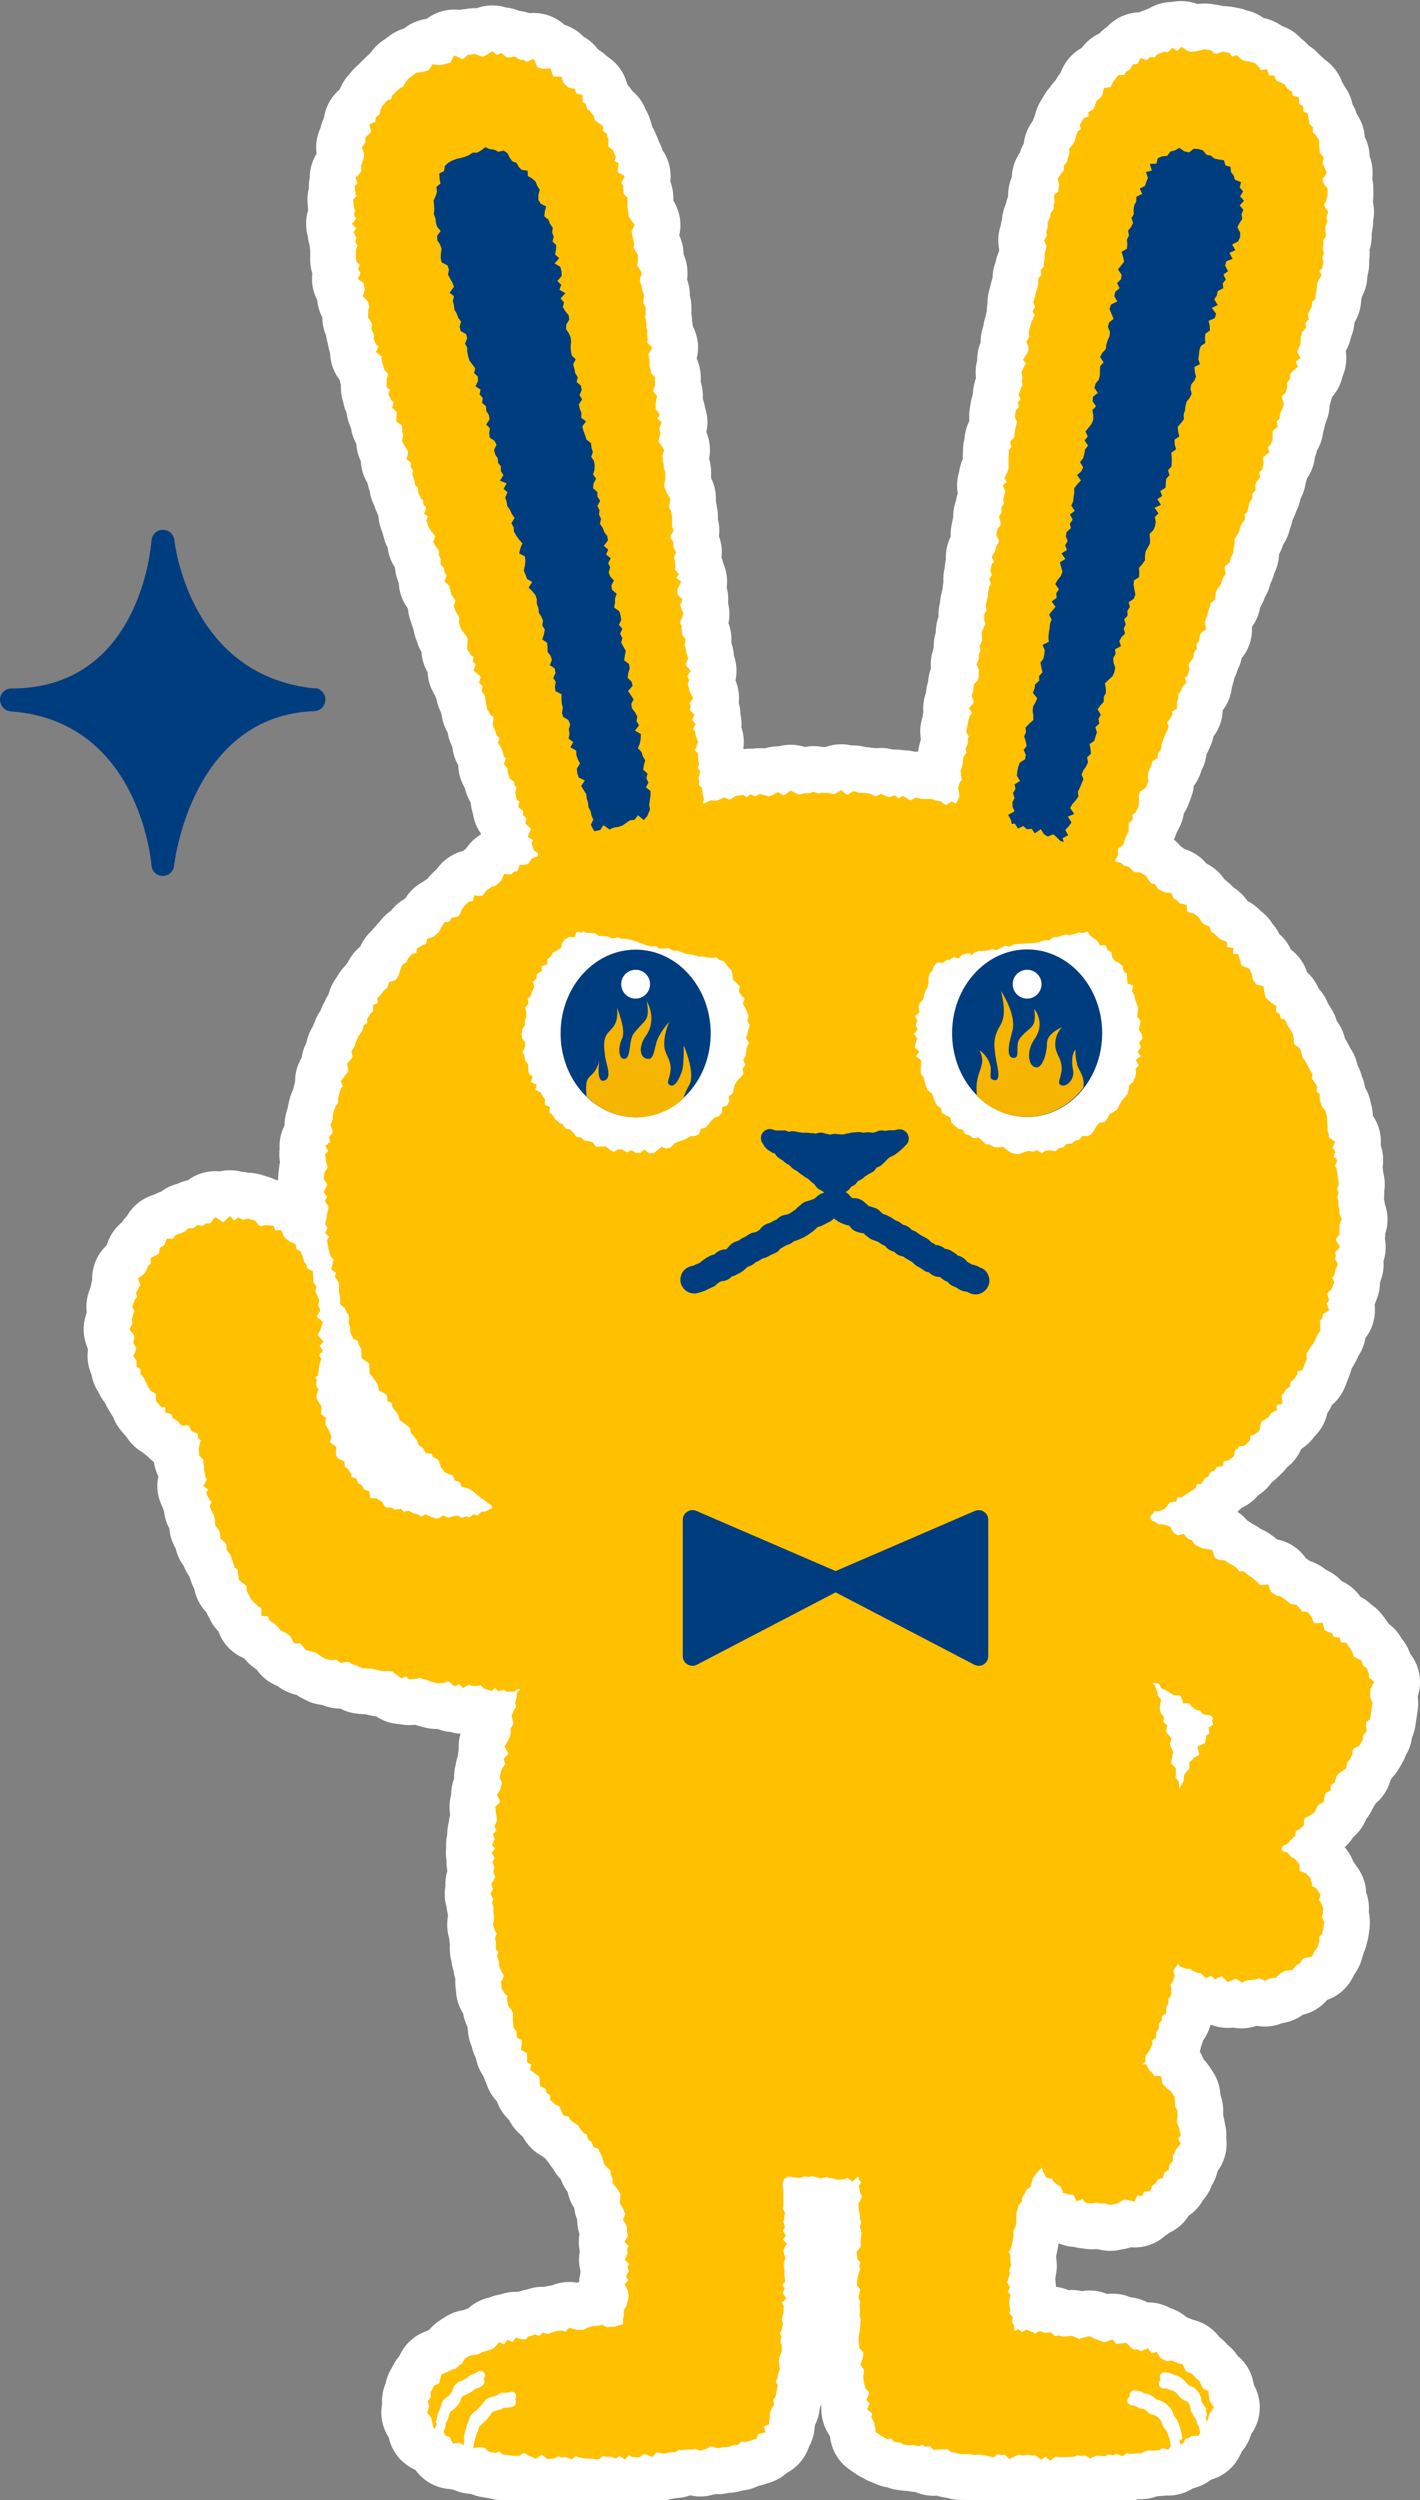 <?xml version="1.0" encoding="UTF-8"?>
<svg id="_レイヤー_2" data-name="レイヤー 2" xmlns="http://www.w3.org/2000/svg" viewBox="0 0 62.06 109.23">
  <rect x="0" y="0" width="62.06" height="109.23" fill="#808080" stroke="none"/>
  <defs>
    <style>
      .cls-1 {
        stroke: #fff;
        stroke-linecap: round;
        stroke-linejoin: round;
        stroke-width: 4px;
      }

      .cls-1, .cls-2 {
        fill: #fff;
      }

      .cls-3 {
        fill: #003d7f;
      }

      .cls-4 {
        fill: none;
      }

      .cls-5 {
        fill: #f5b500;
      }

      .cls-6 {
        fill: #ffc000;
      }
    </style>
  </defs>
  <g id="usagi">
    <g>
      <path class="cls-3" d="M13.78,30.08c-5.45-.53-6.13-6.24-6.16-6.48-.03-.26-.24-.45-.5-.45h-.01c-.26,0-.47.21-.49.47-.02.26-.5,6.46-6.12,6.46-.27,0-.49.21-.5.48,0,.27.2.5.47.52,5.57.41,6.13,6.47,6.15,6.73.02.26.23.46.49.46h0c.26,0,.47-.19.5-.45,0-.07.74-6.56,6.13-6.75.27-.01.47-.22.48-.49.01-.26-.19-.49-.45-.52Z"/>
      <g>
        <g>
          <path class="cls-1" d="M59.89,73.79l.09-.16.08-.14-.23-.2v-.12s0-.03,0-.03l-.08-.21-.02-.05-.16-.11-.04-.13-.02-.08-.25-.13-.1-.06-.04-.14v-.02s-.12-.2-.12-.2h0s-.13-.18-.13-.18l-.06-.07h-.2s-.03-.09-.03-.09l-.04-.13-.25-.02-.03-.08-.04-.08-.25-.09-.08-.05-.04-.16-.04-.16-.35.02-.05-.04-.06-.16v-.03s-.14-.19-.14-.19l-.06-.08h-.24s-.06-.1-.06-.1h0s-.15-.16-.15-.16l-.05-.05-.23-.03-.11-.08h0s-.15-.12-.15-.12h0s-.16-.11-.16-.11l-.03-.02-.2-.05-.13-.08-.1-.08-.06-.17-.05-.15-.33.04-.08-.06-.13-.14h-.01s-.17-.14-.17-.14h0l-.16-.11-.15-.12-.06-.04h-.18s-.05-.07-.05-.07l-.02-.04-.19-.14h-.01s-.18-.1-.18-.1l-.15-.1-.04-.03-.24-.02-.12-.05-.08-.07-.06-.19-.04-.12-.31-.05-.16-.04-.16-.08h0s-.13-.06-.13-.06l-.08-.13-.03-.05-.19-.08-.11-.12-.07-.09-.28.06-.08-.06h0s-.12-.09-.12-.09l-.08-.16-.04-.08-.31-.09h-.2s-.12-.09-.12-.09l-.02-.02-.14-.04-.08-.15v-.03s.12-.15.12-.15l.05-.1.11.02h.06s.24-.09.24-.09l.05-.02.16-.2.08-.09.14-.02.13-.02.06-.2.09.02h.08s.23-.15.23-.15l.16-.1h0s.17-.12.17-.12l.06-.04.05-.17h.09s.11-.01.11-.01l.13-.23.12-.07.05-.03.09-.18.12-.05.06-.02.1-.15.14-.03.13-.02.04-.22h.1s.06,0,.06,0l.28-.2.04-.25.09-.07.03-.02.07-.11h.16s.07-.02.07-.02l.25-.24v-.19s.09-.02.09-.02h.04s.2-.14.2-.14l.06-.05.07-.29.03-.12.11-.06h0s.18-.12.18-.12l.04-.03.09-.16.14-.07.12-.06-.02-.22.08-.02.18-.04-.04-.36.07-.08h.01s.09-.16.09-.16l.13-.1.07-.05.02-.2.1-.07.03-.02.14-.19.03-.05v-.13s.12-.03.12-.03l.1-.03.11-.28.07-.18.02-.05-.03-.21.07-.09h0s.1-.17.1-.17l.12-.15h0s.11-.19.11-.19v-.02s.08-.18.08-.18l.1-.15.03-.05v-.27s0-.01,0-.01l-.02-.15.08-.09.04-.04.02-.16.14-.09.13-.09-.11-.28.06-.08.05-.08-.08-.25.02-.07.13-.12.03-.03.09-.23.03-.08-.08-.19.06-.08.03-.04.04-.22.07-.16.04-.09-.12-.23.03-.11v-.05s-.02-.15-.02-.15l.1-.1.1-.11-.16-.29v-.08s.1-.14.1-.14l.04-.06v-.26s0,0,0,0v-.15s.06-.15.06-.15l.04-.08-.1-.25v-.16s0-.02,0-.02l-.05-.19v-.17s0-.03,0-.03l-.05-.15.04-.13.02-.07-.07-.18.06-.13.03-.06-.05-.25-.02-.19h0s-.03-.2-.03-.2v-.03s-.07-.13-.07-.13l.05-.13.05-.13-.17-.16.04-.09.05-.1-.13-.18.05-.12.06-.15-.27-.18v-.13l-.06-.17v-.16s.01-.02.01-.02l-.03-.2v-.19s0-.03,0-.03l-.06-.22v-.04s-.15-.17-.15-.17l-.05-.14h0s-.06-.16-.06-.16v-.17s0-.09,0-.09l-.15-.13.02-.11.02-.08-.15-.26-.09-.09.02-.13.02-.07-.14-.22-.07-.16h0s-.11-.19-.11-.19h0s-.11-.15-.11-.15l-.05-.14-.04-.18-.02-.08-.22-.16-.06-.08v-.15s0-.02,0-.02l-.05-.22v-.03s-.12-.2-.12-.2h0s-.1-.16-.1-.16l-.08-.17-.03-.07-.21-.07v-.09s-.03-.09-.03-.09l-.16-.1v-.13s.02-.11.02-.11l-.25-.18-.14-.12-.09-.09-.03-.15-.04-.21-.02-.13-.31-.07-.06-.1h0s-.1-.12-.1-.12l-.02-.17v-.03s-.1-.21-.1-.21l-.03-.07-.27-.1-.08-.05-.03-.14h0s-.07-.22-.07-.22l-.04-.13h-.22s0-.08,0-.08l.02-.19-.28-.03v-.09s0-.13,0-.13l-.29-.12-.12-.1-.13-.13-.02-.02-.13-.08-.05-.14-.03-.09-.25-.1-.09-.09-.09-.15-.02-.04-.18-.15-.04-.03-.24-.06-.06-.03-.02-.16-.02-.14-.29-.06-.09-.1-.02-.03-.15-.08-.06-.14-.05-.11-.3-.02-.13-.08h-.01s-.14-.07-.14-.07l-.08-.13-.04-.07-.2-.06-.08-.12h0s-.12-.17-.12-.17l-.02-.03-.2-.12-.05-.03h-.22s-.09-.06-.09-.06l-.13-.14-.04-.04-.21-.05-.12-.1-.05-.04-.2-.02-.02-.03v-.06s.09-.14.09-.14l.03-.04v-.24s.03-.1.03-.1l.13-.08.06-.04.08-.24.07-.17.08-.17.02-.04v-.24s0-.1,0-.1l.11-.1.07-.07-.02-.2.1-.07.04-.03.11-.22.02-.03.02-.24h0s-.01-.22-.01-.22l.02-.13.06-.09.17-.11.06-.04.09-.25.02-.05-.03-.23.03-.14.06-.17.08-.17h0s.04-.15.04-.15l.14-.09.07-.04.05-.23.09-.13.02-.04.03-.22.06-.16.06-.17.08-.17h0s.08-.18.08-.18l.03-.07-.08-.2.06-.05.02-.02.12-.19.04-.06-.02-.15.11-.06.11-.06v-.29s.04-.14.04-.14l.02-.03v-.18s.08-.1.08-.1l.03-.03.06-.18.11-.12.07-.08-.06-.21.08-.06.04-.04.07-.25v-.05s-.04-.18-.04-.18l.07-.09.12-.17.03-.04.02-.2.08-.12.05-.06-.03-.2.08-.08.04-.05.04-.24.04-.11.14-.11.1-.07-.06-.3.04-.13.07-.17v-.02s.05-.2.05-.2l.06-.17v-.02s.03-.13.03-.13l.12-.09.07-.05.03-.28.03-.13.1-.12.02-.02.1-.19v-.02s.06-.18.06-.18l.09-.14.04-.07-.05-.25.03-.08.14-.11.06-.05.05-.23.08-.14.02-.04.02-.23.04-.19v-.19l.08-.12h0s.1-.17.1-.17l.02-.03.04-.2.07-.14.11-.15.04-.06-.03-.2.09-.08.04-.04.05-.25.04-.15.09-.14.03-.05v-.19s.08-.09.08-.09l.06-.06v-.25s.04-.12.04-.12l.11-.14.06-.08-.05-.2.08-.07.04-.04.07-.25v-.05s-.03-.19-.03-.19l.04-.08.15-.12.1-.08-.07-.23.08-.06.04-.04.09-.23v-.04s0-.23,0-.23v-.1s.13-.1.13-.1l.09-.07-.04-.24.08-.08.04-.05.03-.23.07-.15h0s.07-.2.07-.2l.02-.06-.08-.25v-.09s.12-.11.12-.11l.04-.04.07-.24v-.04s0-.17,0-.17l.08-.1.04-.06v-.2s.08-.09.08-.09l.16-.14.1-.1-.09-.22.07-.05.14-.1-.15-.29.04-.07h0s.09-.21.09-.21l.02-.05v-.22s.03-.15.03-.15h0l.04-.15.11-.12.07-.07-.04-.21.08-.08.07-.07-.04-.24.07-.11h0s.09-.2.09-.2l.02-.04v-.17s.1-.1.1-.1l.05-.05.02-.25.04-.17v-.02s.01-.19.01-.19l.05-.14.09-.16.06-.1-.1-.18.07-.05.05-.04.06-.25v-.05s-.05-.2-.05-.2l.05-.12.02-.06-.06-.22.04-.14v-.04s-.01-.17-.01-.17l.08-.13.04-.06-.03-.25v-.15s.07-.17.07-.17l.02-.05-.04-.2.05-.14.03-.09-.16-.24-.02-.08.08-.14v-.02s.07-.22.07-.22v-.03s0-.23,0-.23v-.06s-.17-.21-.17-.21l-.04-.12v-.1s.12-.17.12-.17l.06-.09-.13-.29-.06-.12.03-.14.03-.11-.18-.2v-.12s-.03-.19-.03-.19v-.2s0-.06,0-.06l-.16-.23-.11-.11v-.14s0-.08,0-.08l-.16-.15v-.13s-.01-.01-.01-.01l-.04-.21-.02-.1-.19-.09v-.22l-.19-.11v-.28l-.27-.08-.02-.1-.02-.08-.2-.12-.08-.13-.03-.05-.23-.12h-.01s-.13-.05-.13-.05l-.05-.12-.05-.11h-.22s-.03-.12-.03-.12l-.05-.15-.27.04-.05-.08v-.02s-.17-.17-.17-.17l-.04-.04-.25-.07h-.02s-.19-.03-.19-.03l-.12-.05-.13-.12-.09-.08-.2.07-.06-.09-.04-.07-.28-.05h-.06s-.25.08-.25.08h-.08l-.11-.11-.04-.04-.25-.04h-.05s-.23.06-.23.06l-.18.03-.15.02-.13-.03-.18-.11-.14-.08-.17.18-.08-.05-.13-.09-.21.2-.11-.02h-.06s-.24.09-.24.09l-.04.02-.12.13h-.11s-.1-.01-.1-.01l-.12.13-.13-.04-.15-.05-.14.26h-.11s-.09.03-.09.03l-.14.22-.12.07-.05.03-.07.13h-.14s-.1,0-.1,0l-.2.24-.11.19h0s-.04.1-.04.1l-.15.02-.15.02-.06.31-.08.1-.14.12-.04.04-.08.24-.05.11-.13.08-.09.05v.2s-.13.04-.13.04l-.07.02-.18.3.05.19-.07.04-.06.04-.1.25v.02s-.04.18-.04.18l-.08.12-.12.15-.04.05v.24s-.06.15-.06.15v.02s-.04.17-.04.17l-.1.12-.04.05v.2s-.09.11-.09.11h0s-.12.18-.12.18l-.06.07.07.27-.03.15v.02s0,.12,0,.12l-.12.09-.08.07.03.28-.04.16v.02s0,.15,0,.15l-.09.12-.03.03-.05.22-.07.17-.02.04v.2s-.04.14-.04.14l-.03.06.04.18-.07.11-.06.09.11.26-.03.12-.05.18v.03s0,.2,0,.2l-.04.16v.03s0,.16,0,.16l-.09.12-.05.06.03.2-.09.1-.04.05v.25s-.04.16-.04.16l-.06.18h0s-.05.2-.05.2h0s-.05.19-.05.19l-.02.07.08.19-.05.09-.06.09.09.21-.06.08v.02s-.1.21-.1.21v.02s-.05.2-.05.2l-.05.18v.04s.02.18.02.18l-.07.12-.05.08.09.25v.12s-.06.14-.06.14l-.1.16-.08.12.14.19-.05.05-.03.03-.1.22-.03.06.05.22-.03.15v.04s.03.17.03.17l-.07.11v.02s-.08.21-.08.21l-.02.08.09.17-.06.07-.07.08.05.2-.09.09-.04.04-.04.25v.07s.09.2.09.2l-.03.11h0s-.05.2-.05.2h0s-.03.21-.03.21h0s-.01.14-.01.14l-.11.12-.07.08.05.22-.07.1-.04.05v.25s-.01,0-.01,0v.2s0,.19,0,.19h0v.16l-.05.15-.08.18-.05.09.1.17-.07.06-.1.09.11.27-.04.12h0s-.05.2-.05.2v.04s.02.17.02.17l-.07.11-.04.06.02.2-.07.12-.05.07.07.28v.1s-.09.1-.09.1l-.04.04-.05.25v.07s.11.21.11.21l-.02.09-.09.16-.02.03-.04.19-.09.15-.06.1.11.19-.06.07-.04.04-.06.25v.07s.06.17.06.17l-.06.09-.06.08.08.21-.06.1-.02.03-.04.23h0s-.02.21-.02.21l-.04.18-.05.19v.05s.04.18.04.18l-.07.11-.03.04v.25s0,.04,0,.04l.05.15-.06.1v.02s-.09.2-.09.2l-.02.04.02.23v.15s-.08.16-.08.16l-.03.06.05.2-.06.12-.02.04v.21s-.07.15-.07.15l-.03.08.11.24-.02.13h0s0,.2,0,.2l-.03.12-.13.14-.05.05-.02.25-.05.17-.02.06.08.23v.09s-.11.13-.11.13l-.09.11.14.21-.06.06-.03.03-.08.23v.02s-.03.21-.03.21l-.05.18-.02.07.12.22-.04.11v.03s0,.18,0,.18l-.07.15-.03.06.04.18-.08.1-.04.05-.04.25h0s-.02.18-.02.18l-.06.16-.02.05.03.25h0s.03.14.03.14l-.08.11-.02.03-.06.22v.05s.05.23.05.23v.11s-.07.12-.07.12v.02s-.08.16-.08.16l-.06-.03-.11-.07-.25.15-.07-.02-.14-.11-.04-.03-.22-.04-.17-.06h-.04s-.23,0-.23,0h-.17s-.15-.04-.15-.04l-.09-.03-.22.13-.08-.03-.17-.1-.1-.06-.19.1-.08-.06-.08-.07-.25.08-.12-.03-.17-.08-.09-.04-.21.12-.1-.05h0l-.19-.08h-.03s-.23-.03-.23-.03h-.18s-.18-.05-.18-.05l-.08-.02-.23.15h-.06s-.12-.1-.12-.1l-.11-.1-.27.17h-.12s-.19-.05-.19-.05h-.02s-.22,0-.22,0h-.02l-.16.03-.15-.05-.06-.02-.22.06h-.16s-.04,0-.04,0l-.17.06-.12-.03-.18-.09-.11-.06-.26.19-.07.02-.12-.08-.1-.06-.28.14-.12.05-.13-.04h0l-.2-.05-.08-.02-.18.1-.12-.04-.11-.04-.15.13-.08-.06-.07-.05-.27.04h-.05s-.2.13-.2.13l-.09.04-.14-.06-.08-.04-.25.11-.13.04-.16-.02h-.06s-.23.11-.23.11l-.11.04.04-.18v-.04s-.05-.22-.05-.22l-.02-.17v-.07s-.15-.15-.15-.15l.02-.1v-.04s-.03-.18-.03-.18l.05-.15.03-.09-.12-.18.04-.1.02-.05-.04-.22v-.18s0-.07,0-.07l-.13-.14.03-.09h0s.07-.21.07-.21l.03-.07-.09-.24-.03-.17v-.06s-.11-.1-.11-.1l.05-.08.08-.13-.17-.19.05-.08.07-.14-.21-.2.02-.09.02-.06-.05-.15.09-.13.07-.1-.15-.27-.04-.17h0s-.05-.14-.05-.14l.04-.14.02-.08-.08-.15.07-.11.08-.13-.21-.23v-.08s.07-.17.07-.17l.03-.07-.08-.24-.03-.18h0s-.05-.16-.05-.16l.03-.15.02-.09-.15-.21-.02-.13v-.19s0-.04,0-.04l-.08-.16.03-.11.09-.19.04-.08-.11-.27-.04-.12.05-.13.05-.12-.22-.21v-.11s0-.14,0-.14l.09-.16.08-.15-.22-.16.03-.05.08-.12-.17-.21.02-.11v-.04s-.02-.23-.02-.23v-.02s-.05-.13-.05-.13l.06-.13.04-.09-.12-.23v-.15s0-.06,0-.06l-.12-.18v-.08l.09-.17.04-.07-.07-.24v-.16s.01,0,.01,0v-.21s-.01,0-.01,0l-.03-.2v-.04s-.1-.16-.1-.16l.02-.13h0l.03-.2v-.07s-.14-.23-.14-.23l-.07-.17h0s-.06-.13-.06-.13l.03-.14h0s.03-.22.03-.22v-.02s0-.21,0-.21v-.03l-.07-.19v-.17s-.02,0-.02,0l-.02-.2-.02-.15.05-.17.03-.09-.17-.26-.08-.11.03-.12h0s.05-.2.05-.2v-.06s-.04-.18-.04-.18l.05-.15.05-.13-.19-.15.04-.06.07-.12-.18-.24v-.12s0-.17,0-.17l.04-.19.02-.1-.16-.18v-.09s.07-.19.07-.19v-.04s0-.23,0-.23v-.07s-.17-.19-.17-.19l-.02-.14h0s-.05-.19-.05-.19v-.17s0,0,0,0l-.03-.2h0s-.02-.13-.02-.13l.09-.15.08-.14-.22-.21.02-.1v-.03s-.02-.21-.02-.21v-.19s0-.01,0-.01l-.04-.19v-.19s-.01-.01-.01-.01l-.04-.17.02-.17h0s0-.22,0-.22v-.05s-.1-.18-.1-.18v-.13s.03-.19.03-.19v-.05s-.08-.22-.08-.22l-.03-.17v-.02s-.07-.16-.07-.16v-.13s.06-.18.06-.18l.02-.08-.15-.26-.06-.1.04-.12v-.04s0-.23,0-.23v-.04s-.13-.21-.13-.21l-.06-.12.03-.13v-.05s-.06-.22-.06-.22l-.03-.18h0s-.03-.13-.03-.13l.08-.15.06-.11-.19-.27-.08-.13v-.15s-.01,0-.01,0l-.03-.19v-.17s0-.19,0-.19v-.09s-.17-.18-.17-.18l-.02-.11v-.25l-.09-.12.07-.12.09-.17-.31-.17v-.07s.02-.19.02-.19l.02-.13-.18-.11.03-.09.03-.07-.13-.31-.18-.13-.03-.08.02-.18v-.04s-.07-.23-.07-.23l-.02-.07-.15-.1v-.11s0-.1,0-.1l-.26-.19h0l-.11-.08-.03-.13v-.05s-.16-.19-.16-.19v-.02s-.14-.1-.14-.1l-.04-.14-.02-.08-.14-.08v-.14s.01-.16.01-.16l-.28-.07-.03-.09-.03-.11-.28-.06-.1-.09h0s-.11-.1-.11-.1l-.06-.16-.05-.13h-.32s-.04-.03-.04-.03l-.06-.18-.05-.15-.35.02-.13-.04-.1-.04-.07-.18-.08-.18-.32.14-.07-.05-.05-.04-.2-.02-.13-.08-.07-.05-.25.05-.1-.02-.14-.11-.09-.07-.19.09-.09-.08-.11-.09-.3.19-.11.05-.12-.03-.19-.07-.05-.02-.24.04h-.06s-.17.16-.17.16l-.08.02-.17-.08-.17-.08-.18.33-.11.02h0l-.19.05-.15.03-.19-.02-.13-.02-.16.25-.11.04-.17.05-.2.02h-.05s-.2.15-.2.15h0l-.16.11-.02.02-.14.19h0s-.08.15-.08.15l-.13.07h-.02s-.16.15-.16.15h0s-.14.14-.14.14l-.04.04-.03.15-.12.03-.06.02-.19.22-.1.2v.03s-.04.16-.04.16l-.1.08-.07.06v.18s-.12.05-.12.05l-.16.07.09.31-.05.06-.15.14-.06.05v.23s-.1.13-.1.13l-.05.08.09.29v.14s-.05.15-.05.15l-.06.18-.02.04.02.2-.04.1-.13.14-.09.09.08.22-.07.1-.05.07.04.28v.03s.05.1.05.1l-.09.09-.06.06.02.28v.03s.06.18.06.18l-.03.14v.08s.08.13.08.13l-.07.08-.12.14.19.2-.05.07-.07.1.13.23-.03.12-.02.08.1.16-.05.11-.02.04v.25s0,0,0,0v.21s.02.08.02.08l.14.14-.03.09-.04.1.11.17-.05.11-.07.15.27.19v.09s0,.03,0,.03l.04.16-.05.16-.04.12.21.21.04.13.03.13-.04.16v.02s-.01.22-.01.22v.06l.13.2.04.12-.02.16v.07s.1.17.1.17v.14s-.02.05-.02.05l.1.23.02.05.1.08-.04.09-.07.15.25.19v.1s0,.02,0,.02l.04.21h0s.07.21.07.21v.04s.15.16.15.16l.02.09-.06.16v.04s0,.24,0,.24v.09s.15.1.15.1l-.04.09-.04.09.14.29.1.09-.03.1-.04.13.2.17v.11s-.02.2-.02.2v.11s.23.17.23.17l.03.09v.2l.05.16-.04.16-.02.08.14.24h0l.09.15.04.11-.04.17-.03.12.19.16v.11s-.01.06-.01.06l.1.16-.02.14v.05s.07.21.07.21l.04.18v.05s.13.15.13.15v.13s0,.04,0,.04l.1.21v.03s.13.13.13.13v.13s.02.06.02.06l.11.12-.04.12-.05.14.17.13-.04.09-.03.07.08.26v.02s.12.19.12.19h0s.13.17.13.17l.05.08-.05.14-.04.1.18.26.08.11v.13s-.01.05-.01.05l.08.18v.16s0,.08,0,.08l.15.17.02.13v.06s.1.12.1.12l-.05.13-.05.12.21.21.03.13h0s.05.2.05.2v.03s.13.2.13.2l.06.09-.05.14-.03.07.09.25v.02s.12.17.12.17l.04.12-.02.16v.05s.09.23.09.23v.02s.13.18.13.18h0s.12.16.12.16l.05.11-.02.15h0s-.01.22-.01.22v.07s.16.25.16.25l.12.09-.02.1-.02.1.14.13-.05.11-.06.14.27.23.05.07-.04.13-.03.11.16.16-.03.12-.02.09.14.2.02.15h0l.03.2h0s.05.21.05.21v.03s.13.2.13.2v.03s.15.11.15.11v.09s-.03.2-.03.2v.07s.1.23.1.23l.06.17.02.06.12.09-.04.1-.04.09.14.25.07.15.04.17v.04s.1.11.1.11l-.05.13-.03.11.16.2v.14s.01.02.01.02l.06.21.02.06.18.13.03.12v.04s.09.12.09.12l-.04.13-.02.05.05.25v.06s.14.11.14.11l-.03.1-.03.13.21.17v.12s.01.08.01.08l.14.12-.02.11-.03.12.22.2.02.06-.07.17-.06.16.22.13-.03.08-.03.07.09.25.02.06.17.12v.1h0v.03h-.02s0,0,0,0l-.19.08-.06.03-.13.2-.09.05-.18.02h-.13s-.09.27-.09.27l-.09.02h-.05s-.13.12-.13.12h-.17s-.14-.02-.14-.02l-.13.3-.11.09h0s-.12.12-.12.12l-.16.05h-.03s-.19.15-.19.15h-.02s-.14.18-.14.18l-.07.07h-.17s-.17-.02-.17-.02l-.06.26h-.1s-.07.01-.07.01l-.21.2-.13.19v.02s-.08.18-.08.18l-.07.07-.17.03-.11.02-.09.18h-.12s-.1.02-.1.02l-.16.27-.08.16-.12.1h0s-.11.1-.11.1l-.16.05-.11.03-.06.23-.1.04h-.02s-.19.11-.19.11l-.09.05-.02.2-.1.02h-.07s-.2.23-.2.23l-.07.16-.12.07-.06.04-.1.25h0s-.05.2-.05.2l-.08.13-.07.09-.17.05-.1.03-.08.24-.11.1h-.02s-.12.17-.12.17l-.13.14-.06.07.03.19-.08.04-.13.05v.27s-.07.07-.07.07l-.03.02-.13.19-.03.05v.18s-.08.06-.08.06l-.06.04-.07.23-.09.14-.11.16v.02s-.09.2-.09.2h0s-.05.18-.05.18l-.09.14-.05.07.05.24-.05.09-.12.14-.07.08.06.28-.02.09-.11.12h-.01s-.12.18-.12.18l-.07.09.09.22-.06.07-.03.03-.07.22-.05.2v.03s0,.17,0,.17l-.08.11-.02.02-.08.2h0s-.05.21-.05.21v.02s-.01.18-.01.18l-.06.15-.04.08.1.25v.09l-.1.12-.06.08.05.19-.1.09-.11.11.13.21-.07.07-.07.07.04.3v.02s.06.19.06.19v.1l-.1.14-.02.04-.03.24v.07s.13.19.13.19v.09s-.09.17-.09.17l-.05.11.14.19-.04.09-.05.1.15.24v.11s-.05.17-.05.17v.02s-.02.2-.02.2l-.05.18-.02.09.11.17-.05.1-.06.12.17.17-.05.08-.04.06.05.27.04.2h0s.06.2.06.2l.02.05.12.13-.02.1-.05.21-.03.12.2.15-.02.09-.02.09.15.21.03.12v.17s-.01.02-.01.02l.02.21h0s.04.18.04.18v.18s-.01.1-.01.1l.22.18.05.13v.02s.11.15.11.15l.02.12-.02.19v.04s.07.2.07.2v.17s0,.04,0,.04l.11.22.03.06.2.1.02.1v.03s.1.17.1.17l.03.15v.2s.02.1.02.1l.25.17.07.08v.14s0,0,0,0l.02.22v.06s.17.2.17.2l.1.15.08.13.04.17.02.09.26.13.08.07.02.14v.11s.21.1.21.1v.11s.01.06.01.06l.16.2.09.13.05.17.02.06.22.17.15.1.08.09.04.16v.04s.16.19.16.19l.1.13.07.17.02.05.17.12.08.14.05.09.25.02.04.08.03.07.2.09.06.11.07.19v.03s.14.19.14.19l.03.05.24.11h.02s.12.04.12.04l.03.11.03.1.22.07.05.12.04.09.28.07.14.07.14.11.14.12.15.13h.01s.17.11.17.11l.14.12.02.02.12.06.04.13h-.06s-.04.02-.04.02l-.17.11-.15.02h-.08s-.14.16-.14.16l-.09-.02-.09-.03-.19.13-.12-.03h-.06s-.15.06-.15.06l-.12-.07-.07-.04-.27.06h0s-.13.04-.13.04l-.13-.06-.09-.04-.23.13h-.12s-.17-.06-.17-.06l-.18-.08-.08-.04-.19.1-.08-.06-.04-.03-.21-.05-.16-.08-.08-.04-.18.06-.07-.07-.07-.07-.25.04-.12-.06-.04-.03h-.21l-.08-.05-.09-.15-.02-.04-.2-.13-.05-.04h-.24s-.04-.01-.04-.01l-.02-.18-.02-.12-.23-.08-.05-.11-.03-.06-.17-.09-.05-.12-.04-.11-.21-.04v-.07s0-.05,0-.05l-.13-.21-.02-.03-.13-.09-.02-.13v-.11s-.28-.12-.28-.12l-.06-.09-.04-.12.02-.19v-.11s-.24-.18-.24-.18l-.04-.05.05-.15.02-.07-.1-.24v-.02s-.11-.17-.11-.17l-.05-.12v-.16s.02-.11.02-.11l-.21-.16v-.09s.01-.19.01-.19v-.08s-.15-.21-.15-.21l-.06-.13v-.12s.05-.17.05-.17l.03-.09-.11-.2.02-.12.02-.09-.08-.11.07-.05.07-.05.02-.27.03-.18.06-.18.03-.09-.1-.16.06-.07.11-.12-.15-.21.06-.07.11-.13-.24-.27v-.06s.11-.17.11-.17v-.02s.07-.22.07-.22l.03-.12-.25-.21v-.05s.09-.15.09-.15l.06-.09-.11-.22.04-.14.02-.07-.11-.27-.07-.12.03-.13.02-.09-.13-.19v-.14s0-.02,0-.02l-.02-.21v-.11s-.25-.12-.25-.12l-.02-.1v-.04s-.12-.17-.12-.17l-.04-.16h0s-.08-.21-.08-.21l-.03-.07-.18-.09-.02-.12-.02-.1-.26-.12-.13-.1-.11-.09-.07-.18-.06-.13-.25.02-.04-.1-.05-.11-.33-.02h-.03s-.2.04-.2.04l-.07-.03-.12-.15-.04-.05-.26-.08-.06-.02-.2.06-.12-.06-.11-.05-.16.13-.07-.06-.13-.13-.27.26h-.05s-.16-.11-.16-.11l-.16-.11-.22.28h-.1s-.07,0-.07,0l-.16.11-.13-.02-.09-.02-.18.14h-.21l-.19.16-.15.06-.18.06-.07.03-.09.15h-.14s-.14,0-.14,0l-.1.28-.12.07-.08.05-.04.24-.08.06-.18.09-.1.05v.26s-.09.07-.09.07l-.04.04-.08.21-.08.12-.16.12-.11.09.11.28-.06.08h0s-.1.2-.1.2l-.03.06.04.18-.08.09-.02.03-.08.22-.03.08.1.2-.05.1v.02s-.06.21-.06.21v.04s.02.17.02.17l-.07.14-.06.11.2.25.02.1-.04.16-.02.08.13.21v.09s-.07.17-.07.17l-.05.1.14.22v.15s0,.1,0,.1l.18.12v.1s-.02.08-.02.08l.17.2.06.15h0s.09.18.09.18h0s.11.18.11.18l.03.05.19.1.04.07v.27l.23.27h.18s0,.09,0,.09v.15s.26.06.26.06l.04.11.02.06.21.14.12.13.06.07.27-.02.06.04.08.16.04.07.22.08.04.03v.08s0,.07,0,.07l.13.14-.04.1v.02s-.05.22-.05.22v.03s.02.22.02.22v.07s.18.17.18.17v.11s0,.01,0,.01l.03.2v.19s.02.02.02.02l.04.2v.04s.07.1.07.1l-.07.12-.1.16.22.15-.04.08-.05.09.16.3.08.09-.05.11-.04.08.13.26.07.16.04.15v.18s0,.06,0,.06l.15.2.06.13.02.17v.08s.21.18.21.18l.06.1v.16s.01.07.01.07l.15.19.06.15.06.18.06.19.02.05.14.12v.13s0,.02,0,.02l.04.22.02.08.23.17.09.08v.14s0,.04,0,.04l.1.21h0s.1.19.1.19l.02.02.16.16h0s.15.14.15.14h.02s.1.08.1.08v.32l.3.03.02.08.02.08.23.15.12.11.11.14.03.04.22.11.14.08.09.1.09.17.06.11h.27l.07.08.13.16.04.05.26.07h0l.16.03.12.09h0s.18.12.18.12h0s.19.1.19.1h.03s.24.03.24.03h.02s.14-.02.14-.02l.1.09.06.05.27-.03h.13s.14.1.14.1h.02s.19.06.19.06l.16.08.03.02.23.02h.02s.18,0,.18,0l.16.04h0l.2.05h0s.21.02.21.02h.21s0,.01,0,.01h.13s.12.11.12.11h.01s.19.14.19.14l.09.06.19-.09.07.07.06.06.29-.02h.02s.16-.04.16-.04l.13.04h.01s.18.05.18.05l.17.08h.02s.21.06.21.06h.03s.23,0,.23,0h.03s.19-.07.19-.07h.08s.14.13.14.13l.1.08.2-.1.07.07.11.1.25-.15.1.04.04.02h.24s.02,0,.02,0l.11-.03.1.1.03.04.24.07.11.04.15-.13.05.05.08.09.24-.06.12.06.04.02h.24s.06,0,.06,0l.18-.12.1.02-.07.06-.07.05-.03.26-.05.17-.02.06.06.17-.07.08-.02.02-.09.21-.03.07.07.26v.12l-.08.13-.03.04v.23s-.04.15-.04.15l-.07.15-.1.17-.06.1.16.26v.06s-.12.13-.12.13l-.08.09.08.22-.07.09-.02.02-.1.2v.03s-.05.22-.05.22v.07s.1.19.1.19l-.04.09v.03s-.04.17-.04.17l-.09.15-.06.09.13.26v.07s-.13.12-.13.12l-.07.07.03.29h0s.04.2.04.2v.14s-.07.14-.07.14l-.04.09.09.17-.07.08-.08.08.07.23-.06.12-.06.12.14.17-.05.06-.1.11.13.23-.05.1-.05.09.1.22-.04.13-.02.06.08.21-.02.1-.1.16-.05.08.08.21-.06.12-.05.1.12.21-.03.11-.02.05.06.22v.17s0,0,0,0l.02.19v.17s-.04.19-.04.19v.05s.09.24.09.24v.02s.08.11.08.11l-.05.11-.03.06.04.23v.18s-.02.08-.02.08l.13.15-.04.1-.03.07.09.23v.17s.01.03.01.03l.09.22v.02s.1.15.1.15v.09s-.08.17-.08.17l-.03.05.03.26v.04s.14.22.14.22l.02.02.1.09-.03.1v.05s.06.24.06.24v.04s.15.18.15.18l.05.12v.36s0,.02,0,.02l.03.22v.05s.13.16.13.16v.14s0,.11,0,.11l.23.13v.08s-.02.21-.02.21l-.02.13.25.14.02.09v.2s0,.12,0,.12l.18.09-.02.1-.03.13.28.21h0l.11.08.03.11v.2s.02.12.02.12l.23.1.03.11.02.08.16.09v.21l.24.22.16.06.04.11h0s.1.21.1.21l.04.09.23.04.04.09.02.06.21.15h0s.14.09.14.09l.08.13h0s.13.17.13.17l.03.04.14.06.03.13.02.07.16.13.05.13.03.09.22.08.04.1h0s.09.18.09.18l.06.16.05.18v.04s.17.18.17.18h.01s.11.1.11.1v.12s0,.05,0,.05l.09.17v.15s0,.07,0,.07l.17.2.1.15.07.12v.13s-.03.19-.03.19v.07s.13.22.13.22l.07.16h0s.04.11.04.11l-.06.14-.04.1.15.24.03.13v.17s0,.03,0,.03l.04.14-.08.13-.07.13.18.19-.04.08-.03.05.02.19-.06.14-.06.12.18.19-.03.07-.03.07.06.18-.07.12-.06.11.11.17-.07.07-.09.1.14.29.02.15v.16l-.04.16-.04.17-.09.16-.03.05v.21s-.04.15-.04.15v.04s0,.21,0,.21l-.2.05h-.01s-.16.06-.16.06h-.16s-.02,0-.02,0l-.15.02-.15-.08-.07-.03-.25.05h-.18s-.03.02-.03.02l-.22.08h0s-.14.07-.14.07h-.14s0,0,0,0h-.17l-.18-.06-.12-.03-.17.17-.08-.03-.04-.02-.23.02h-.03s-.21.07-.21.07h-.02s-.13.07-.13.07l-.13-.04-.12-.03-.15.15-.09-.04-.07-.03-.26.08h-.04s-.14.14-.14.14h-.1s-.2-.05-.2-.05l-.13-.03-.13.19-.08-.03-.15-.07-.14.21-.08-.04-.14-.06-.22.25-.12.07-.16.04h0s-.19.06-.19.06h-.03s-.16.1-.16.1l-.16.03-.2.03h-.04s-.2.13-.2.13l-.04.03-.11.2-.12.07-.02.02-.12.12-.14.04h-.02s-.19.1-.19.1l-.19.08-.1.04-.07.31-.04.09-.14.06-.06.03-.16.29.02.2-.08.11-.06.08.06.24-.05.14-.04.11.18.23.03.15h0s.05.21.05.21l.02.08.07.04v-.02s.06-.15.06-.15l.02-.17.02-.06.08-.15.04-.16v-.03s.08-.18.08-.18c.01-.04.04-.06.07-.09l.15-.12.12-.11.08-.11.05-.17s.03-.06.05-.09l.14-.13.06-.04.18-.08.15-.08.14-.11.04-.03.17-.06.16-.09c.1-.05.22-.02.27.08.06.09.02.21-.07.27l-.17.1h-.02s-.16.07-.16.07l-.13.1-.03.02-.17.09h-.01s-.15.07-.15.07l-.08.08-.04.15-.03.06-.11.15-.03.03-.14.13h-.01s-.12.1-.12.1l-.05.12-.04.17-.02.05-.08.14-.02.15v.05s-.07.14-.07.14v.1s.08.09.08.09l.03.04.15.05.07.15.06.12.3-.02.11.05.07.05.02-.17v-.02s.05-.19.05-.19h0s.05-.19.05-.19v-.03s.08-.16.08-.16l.05-.18s.02-.06.05-.09l.14-.14h.01s.14-.14.14-.14l.12-.12.12-.15h0s.13-.16.13-.16c.03-.03.06-.06.11-.07l.2-.06h0l.16-.05.15-.09s.07-.03.11-.03h.18s.17-.03.17-.03c.11-.02.21.05.24.15.02.11-.05.21-.15.24l-.19.04h-.04s-.15,0-.15,0l-.12.07-.05.02-.19.05h0l-.13.04-.08.11h0s-.12.16-.12.16h0s-.13.15-.13.15h-.01s-.15.14-.15.14l-.1.1-.04.14v.03s-.08.16-.08.16l-.05.17-.04.17-.03.18h0s-.02.06-.03.08h.01s.24-.04.24-.04h.16s.12.04.12.04l.13.12.05.04.25.04h.07s.13-.06.13-.06l.07.07.05.06.26.03.18.03h.02s.21.01.21.01h.07s.19-.13.19-.13l.07.02.16.1h.02s.21.09.21.09l.09.04.22-.15h.07s.15.12.15.12l.06.05.27-.03h.04s.15-.1.15-.1l.1.04h.04s.2.01.2.01l.16.05.11.04.17-.15.07.04.04.02.23.04h0l.2.02h.2s.19.03.19.03h.08s.18-.15.18-.15l.09.03h.03s.19,0,.19,0l.17.05.09.03.16-.11.09.06.14.1.18-.2.06.04.05.04.25.02h.07s.19-.13.19-.13h.1s.18.07.18.07l.12.04.19-.2.08.02h.01s.21.04.21.04h.05s.21-.06.21-.06h.16s.06,0,.06,0l.18-.1h.14s.01,0,.01,0l.2-.02h.21l.16-.03.16.06.06.02.26-.08h.02s.16-.1.16-.1h.1s.17.06.17.06l.06.02.23-.06h.17s.04,0,.04,0l.2-.07.17-.02h.06s.15-.14.15-.14h.12s.04.02.04.02l.22-.06h0s.19-.06.19-.06l.09-.03.08-.21.13-.03.19-.04-.07-.27.1-.03.12-.04.04-.34v-.18s.06-.14.06-.14l.09-.16.04-.07-.05-.19.08-.09.03-.04.04-.24.04-.18.02-.08-.1-.18.05-.07.03-.04.03-.21.06-.17.02-.05-.04-.23v-.16s.03-.16.03-.16l.07-.16.02-.04v-.24s0-.04,0-.04l-.07-.16.04-.12.02-.06-.06-.19.05-.12h0s.06-.21.06-.21l.02-.06-.06-.2.03-.13.05-.19v-.03s0-.22,0-.22v-.06l-.08-.11.08-.08.12-.11-.16-.24.04-.09.05-.1-.11-.16.07-.08.06-.06-.03-.27v-.18s.01-.02.01-.02l-.04-.2v-.15l.05-.16.02-.07-.08-.23v-.11s.07-.15.07-.15l.07-.13-.17-.18.05-.06.08-.11-.13-.21.05-.09.04-.08-.07-.22.04-.13v-.02s.02-.21.02-.21v-.06s-.09-.17-.09-.17l.03-.11v-.03s0-.22,0-.22v-.19s0,0,0,0v-.2s-.02-.19-.02-.19h0s-.02-.16-.02-.16l.06-.14.02-.05.15-.1h.1s.16.04.16.04h.02s.21.02.21.02h.05s.19-.06.19-.06l.14.02h.03s.18-.03.18-.03l.15.03.19.05.06.02.19-.07.13.04h.01s.19.03.19.03l.18.05h.04s.23-.02.23-.02h.04l.12-.06.09.07.13.09.23-.21.06.02-.03.06.13.17-.06.07-.05.07.05.28v.04s.09.14.09.14l-.04.1-.09.18-.02.04v.26l.05.2v.18s.01.03.01.03l.05.16-.04.13-.02.06.07.22v.14l-.03.17v.03s0,.2,0,.2v.12s-.13.14-.13.14l-.05.07.04.28v.05s.13.14.13.14l-.03.08-.02.05.03.19-.06.14v.02s-.05.22-.05.22h0s-.03.2-.03.2v.09s.15.19.15.19l-.02.09-.04.19-.02.07.08.19-.03.13v.04s.02.21.02.21l-.02.17v.05s.06.18.06.18l-.03.14v.02s-.01.21-.01.21l-.02.18-.04.19v.02s0,.22,0,.22h0s.04.22.04.22v.05s.16.17.16.17v.11s-.02.15-.02.15l-.07.18-.04.1.16.22v.11l-.03.19v.03s.03.23.03.23h0s.06.21.06.21v.04s.16.16.16.16v.08s-.06.16-.06.16l-.05.11.14.16-.05.11-.06.14.21.17v.1s-.03.06-.03.06l.11.22.04.16.04.2v.08s.26.18.26.18l.2.1.06.04.17-.04.07.09.05.07.24.02.14.07.03.02.23.03h.02s.18-.01.18-.01l.15.04.06.02.18-.07.1.06.06.03.17-.03.1.1.07.07.29-.03h.2s0,0,0,0l.11-.02.11.1.04.04.24.04.18.05h.03s.21,0,.21,0h.18s.18.04.18.04h.03s.2-.02.2-.02l.16.03h0l.18.02.17.05.1.03.19-.16.08.03.06.03.16-.03.11.1.1.1.3-.16.13-.03.15.03h.04s.19-.04.19-.04l.14.04h.03s.16,0,.16,0l.14.1.11.08.19-.13.08.07.12.11.25-.19.1.03h.03s.22,0,.22,0h0s.19-.01.19-.01h.19s.04,0,.04,0l.18-.07.14.03h.03s.16-.02.16-.02l.14.08.09.05.25-.12h.14l.19.02h.06s.17-.08.17-.08l.12.03.06.02.17-.07.13.06.1.04.2-.13.12.03h.04s.22-.02.22-.02h.23l.21-.1.14-.04.16.02h.02l.22-.02h.05s.14-.1.14-.1l.13.04.13.04.11-.15-.02-.18-.04-.17-.06-.17-.06-.15-.11-.13-.03-.05-.07-.18-.08-.15-.1-.1-.13-.08-.17-.05s-.06-.02-.08-.04l-.13-.12-.11-.07-.16-.02s-.05,0-.08-.03l-.14-.08-.16-.03c-.11-.02-.18-.12-.17-.22.02-.11.12-.18.23-.17l.2.03s.05.01.07.02l.14.08.15.02s.06.02.08.03l.17.1.03.02.11.1.15.04.05.02.18.1.04.03.14.14.04.04.1.18v.02s.07.16.07.16l.11.13.03.06.07.18h0s.07.19.07.19v.03s.05.19.05.19v.02s.03.18.03.18l.05-.02.07-.02.12-.21.11-.03h.02s.14-.1.14-.1h.18s.12-.01.12-.01l.07-.14-.02-.04v-.04s-.04-.16-.04-.16l-.07-.14-.02-.04-.04-.15-.09-.13h0s-.1-.17-.1-.17c-.01-.02-.03-.04-.03-.08l-.03-.18-.05-.13-.08-.09-.15-.06-.06-.04-.14-.12-.02-.03-.11-.13-.11-.08-.15-.05h-.01l-.15-.06h-.16c-.11-.02-.19-.11-.18-.22,0-.11.1-.19.21-.19l.2.02.06.02.17.07.18.06.06.03.15.12.04.03.11.14.11.09.16.06s.06.03.08.05l.14.15.04.06.07.19v.05s.04.16.04.16l.08.12.11.15s.02.04.03.07l.04.17.03.05h0s.06-.19.06-.19h0s.04-.15.04-.15l.12-.17.08-.11-.18-.27-.03-.14-.03-.2v-.1s-.25-.12-.25-.12l-.05-.11h0l-.08-.18-.02-.04-.17-.14-.11-.13-.04-.04-.21-.07-.08-.08-.08-.18-.04-.08-.27-.08-.16-.07-.06-.02-.21.03-.1-.06h-.02s-.14-.07-.14-.07l-.1-.15-.08-.13-.23.07-.05-.08-.09-.15-.31.13-.09-.05-.04-.02h-.19s-.11-.08-.11-.08l-.15-.15-.07-.06-.3.03h-.02s-.1.03-.1.03l-.08-.1-.09-.11-.32.11h-.11s-.13-.07-.13-.07h-.02s-.2-.07-.2-.07l-.17-.08-.06-.03-.27.06h-.01s-.15.06-.15.06l-.11-.04-.18-.08-.05-.02-.25.03h-.16s-.16-.04-.16-.04h-.04s-.14.02-.14.02l-.11-.1-.06-.06-.25.02-.16-.05-.08-.03-.19.11-.1-.05h0s-.19-.08-.19-.08l-.1-.04-.18.11-.08-.06-.1-.07-.17.09v-.19s0-.05,0-.05l-.1-.16.02-.12.02-.1-.16-.16.03-.09.02-.05-.05-.24v-.15s.03-.16.03-.16l.03-.1-.13-.16.05-.08.06-.11-.14-.21.04-.1h0s.07-.21.07-.21l.02-.05-.03-.19.06-.13.02-.05-.03-.24v-.18s0-.05,0-.05l-.08-.14.06-.07.03-.04.06-.23h0s.04-.2.04-.2h0s.03-.2.03-.2v-.03s-.02-.15-.02-.15l.07-.11.03-.04.04-.23v-.02s0-.21,0-.21v-.17s.06-.15.06-.15v-.02s.04-.16.04-.16l.1-.12.04-.05.02-.2.09-.11.02-.03.06-.16.13-.09.06-.04.07-.26.05-.16.09-.12.12-.14.13-.13h0s.04-.05.04-.05l.05.16v.02s.1.19.1.19l.05.09.25.04.04.09.02.04.19.15h.01s.12.08.12.08l.06.16.03.1.33.08h.12l.06.12.08.16.27-.09.06.08.05.07.28.04h.04s.19-.04.19-.04l.14.04h.03s.2,0,.2,0l.16.05.05.02.24-.05h.02s.2-.1.2-.1h0s.13-.08.13-.08h.12s.2.04.2.04l.16.04.11-.26h.08s.13.02.13.02l.11-.21h.24s.11-.26.11-.26l.11-.07.04-.03.08-.15.13-.05.1-.03.06-.23.11-.07.08-.05.03-.23.09-.09.06-.05v-.24s.08-.13.08-.13h0s.06-.16.06-.16l.12-.14.09-.1-.12-.22.06-.08.05-.07-.06-.29v-.02s-.08-.18-.08-.18l-.02-.13.02-.17v-.02s0-.21,0-.21v-.06l-.1-.17v-.15h0s-.02-.22-.02-.22v-.05s-.14-.21-.14-.21l-.02-.03-.18-.14-.12-.12-.08-.1-.03-.17-.03-.15h-.3s-.05-.09-.05-.09v-.02s-.15-.13-.15-.13l-.09-.16-.06-.11h-.18s.07-.04.07-.04l.08-.06v-.25s.07-.1.07-.1h0s.12-.17.12-.17h0s.09-.21.09-.21l.03-.05-.02-.16.09-.06.09-.06v-.24s.07-.1.07-.1l.05-.06v-.21s.07-.09.07-.09l.06-.06v-.18s.1-.07.1-.07l.09-.06v-.26l.07-.13.03-.04v-.2s.09-.13.09-.13l.03-.05v-.26s0-.02,0-.02l-.04-.15.07-.09.02-.02.08-.21.03-.08-.08-.2.05-.08.12-.17.05-.08.03.05.03.06.24.1.04.02h.18s.09.06.09.06l.02.02.2.09h.02s.16.04.16.04l.12.11.1.09.21-.11.06.05.1.11.28-.13.06.02.13.13.1.1.3-.14h.08s.13.09.13.09l.09.07.27-.11h.16s.02,0,.02,0l.21-.04h.01s.12-.05.12-.05l.14.07.09.05.24-.11.17-.02h.07s.19-.18.19-.18l.13-.08.14-.05.18-.02h.08s.16-.2.16-.2l.14-.08.04-.03.11-.17.09-.06.21-.03.11-.02.12-.26.11-.14.02-.03.07-.23v-.04s0-.17,0-.17l.09-.09.03-.04.06-.24v-.02s.03-.21.03-.21v-.06s-.09-.19-.09-.19l.03-.13h0s.02-.22.02-.22v-.05s-.1-.23-.1-.23v-.02s-.08-.11-.08-.11l.04-.15.02-.09-.2-.29-.17-.07v-.09s0-.03,0-.03l-.07-.22v-.04s-.19-.17-.19-.17l-.03-.03-.21-.08-.04-.05v-.18s-.01-.06-.01-.06l-.19-.24-.18-.1-.1-.12-.04-.06-.21-.05-.06-.1v-.03s0-.01,0-.01l.08-.11.15-.07.04-.02.14-.17.13-.12.06-.05.02-.21.09-.04h.02s.17-.15.17-.15l.07-.05.02-.27.05-.07.15-.07h0s.19-.12.19-.12l.06-.03.11-.24.06-.11.14-.07.09-.04.05-.3.04-.1.12-.07.1-.06v-.23s.1-.05.1-.05l.08-.04.06-.26.07-.11.12-.1.17-.11.08-.05.03-.24.09-.1.02-.02.1-.21.02-.03.02-.19.06-.08.18-.09.05-.03.13-.22.02-.04.02-.19.09-.11.06-.06-.03-.3v-.1s.12-.09.12-.09l.06-.05.04-.27.03-.19h0s.03-.21.03-.21v-.06s-.1-.22-.1-.22v-.09ZM53,75.36l-.07.05-.11.07.04.25-.07.05-.07.05-.04.26-.04.08-.16.07-.15.06.08.34-.03.05-.15.08h-.02s-.17.18-.17.18l-.07.07.02.24-.08.08h0s-.13.17-.13.17l-.04.05v.24l-.07.12h0l-.1.17h0l-.03.06v-.07s-.02-.18-.02-.18v-.08s-.15-.15-.15-.15l.02-.09v-.02s0-.22,0-.22v-.09s-.19-.19-.19-.19l-.02-.08.04-.15h0s.04-.22.04-.22l.02-.06-.11-.23-.04-.12.04-.14.03-.1-.19-.23-.05-.1.03-.14.02-.11-.17-.15.02-.1.02-.09-.15-.21-.04-.12v-.16s.04-.2.04-.2l.02-.09-.16-.18v-.13s-.01-.03-.01-.03l-.08-.21v-.03s-.13-.14-.13-.14h0s.19,0,.19,0l.09.02.06.12.03.07.23.11.15.09h0l.16.1.04.02h.23s.06.05.06.05l.06.16.04.14h.27s.07.09.07.09v.02s.18.14.18.14l.04.03.18.04.08.1.05.06.27.04.1.03.07.12h0s-.05.06-.05.06l.05.21Z"/>
          <path class="cls-6" d="M59.89,73.79l.09-.16.08-.14-.23-.2v-.12s0-.03,0-.03l-.08-.21-.02-.05-.16-.11-.04-.13-.02-.08-.25-.13-.1-.06-.04-.14v-.02s-.12-.2-.12-.2h0s-.13-.18-.13-.18l-.06-.07h-.2s-.03-.09-.03-.09l-.04-.13-.25-.02-.03-.08-.04-.08-.25-.09-.08-.05-.04-.16-.04-.16-.35.02-.05-.04-.06-.16v-.03s-.14-.19-.14-.19l-.06-.08h-.24s-.06-.1-.06-.1h0s-.15-.16-.15-.16l-.05-.05-.23-.03-.11-.08h0s-.15-.12-.15-.12h0s-.16-.11-.16-.11l-.03-.02-.2-.05-.13-.08-.1-.08-.06-.17-.05-.15-.33.04-.08-.06-.13-.14h-.01s-.17-.14-.17-.14h0l-.16-.11-.15-.12-.06-.04h-.18s-.05-.07-.05-.07l-.02-.04-.19-.14h-.01s-.18-.1-.18-.1l-.15-.1-.04-.03-.24-.02-.12-.05-.08-.07-.06-.19-.04-.12-.31-.05-.16-.04-.16-.08h0s-.13-.06-.13-.06l-.08-.13-.03-.05-.19-.08-.11-.12-.07-.09-.28.06-.08-.06h0s-.12-.09-.12-.09l-.08-.16-.04-.08-.31-.09h-.2s-.12-.09-.12-.09l-.02-.02-.14-.04-.08-.15v-.03s.12-.15.12-.15l.05-.1.11.02h.06s.24-.09.24-.09l.05-.02.16-.2.08-.09.14-.02.13-.02.06-.2.09.02h.08s.23-.15.23-.15l.16-.1h0s.17-.12.17-.12l.06-.04.05-.17h.09s.11-.01.11-.01l.13-.23.12-.07.05-.03.09-.18.12-.05.06-.02.1-.15.14-.03.13-.02.04-.22h.1s.06,0,.06,0l.28-.2.04-.25.09-.07.03-.02.07-.11h.16s.07-.02.07-.02l.25-.24v-.19s.09-.02.09-.02h.04s.2-.14.2-.14l.06-.05.07-.29.03-.12.11-.06h0s.18-.12.18-.12l.04-.03.09-.16.14-.07.12-.06-.02-.22.08-.02.18-.04-.04-.36.07-.08h.01s.09-.16.09-.16l.13-.1.07-.05.02-.2.1-.07.03-.02.14-.19.03-.05v-.13s.12-.03.12-.03l.1-.03.11-.28.07-.18.02-.05-.03-.21.07-.09h0s.1-.17.1-.17l.12-.15h0s.11-.19.11-.19v-.02s.08-.18.08-.18l.1-.15.03-.05v-.27s0-.01,0-.01l-.02-.15.08-.09.04-.04.02-.16.14-.09.13-.09-.11-.28.06-.08.05-.08-.08-.25.02-.07.13-.12.03-.03.09-.23.03-.08-.08-.19.06-.08.03-.04.04-.22.07-.16.04-.09-.12-.23.03-.11v-.05s-.02-.15-.02-.15l.1-.1.1-.11-.16-.29v-.08s.1-.14.1-.14l.04-.06v-.26s0,0,0,0v-.15s.06-.15.06-.15l.04-.08-.1-.25v-.16s0-.02,0-.02l-.05-.19v-.17s0-.03,0-.03l-.05-.15.04-.13.02-.07-.07-.18.06-.13.03-.06-.05-.25-.02-.19h0s-.03-.2-.03-.2v-.03s-.07-.13-.07-.13l.05-.13.05-.13-.17-.16.04-.09.05-.1-.13-.18.05-.12.06-.15-.27-.18v-.13l-.06-.17v-.16s.01-.02.01-.02l-.03-.2v-.19s0-.03,0-.03l-.06-.22v-.04s-.15-.17-.15-.17l-.05-.14h0s-.06-.16-.06-.16v-.17s0-.09,0-.09l-.15-.13.02-.11.02-.08-.15-.26-.09-.09.02-.13.02-.07-.14-.22-.07-.16h0s-.11-.19-.11-.19h0s-.11-.15-.11-.15l-.05-.14-.04-.18-.02-.08-.22-.16-.06-.08v-.15s0-.02,0-.02l-.05-.22v-.03s-.12-.2-.12-.2h0s-.1-.16-.1-.16l-.08-.17-.03-.07-.21-.07v-.09s-.03-.09-.03-.09l-.16-.1v-.13s.02-.11.02-.11l-.25-.18-.14-.12-.09-.09-.03-.15-.04-.21-.02-.13-.31-.07-.06-.1h0s-.1-.12-.1-.12l-.02-.17v-.03s-.1-.21-.1-.21l-.03-.07-.27-.1-.08-.05-.03-.14h0s-.07-.22-.07-.22l-.04-.13h-.22s0-.08,0-.08l.02-.19-.28-.03v-.09s0-.13,0-.13l-.29-.12-.12-.1-.13-.13-.02-.02-.13-.08-.05-.14-.03-.09-.25-.1-.09-.09-.09-.15-.02-.04-.18-.15-.04-.03-.24-.06-.06-.03-.02-.16-.02-.14-.29-.06-.09-.1-.02-.03-.15-.08-.06-.14-.05-.11-.3-.02-.13-.08h-.01s-.14-.07-.14-.07l-.08-.13-.04-.07-.2-.06-.08-.12h0s-.12-.17-.12-.17l-.02-.03-.2-.12-.05-.03h-.22s-.09-.06-.09-.06l-.13-.14-.04-.04-.21-.05-.12-.1-.05-.04-.2-.02-.02-.03v-.06s.09-.14.09-.14l.03-.04v-.24s.03-.1.03-.1l.13-.08.06-.04.08-.24.07-.17.08-.17.02-.04v-.24s0-.1,0-.1l.11-.1.07-.07-.02-.2.1-.07.04-.03.11-.22.02-.03.02-.24h0s-.01-.22-.01-.22l.02-.13.06-.09.17-.11.06-.04.09-.25.02-.05-.03-.23.03-.14.06-.17.08-.17h0s.04-.15.04-.15l.14-.09.07-.04.05-.23.09-.13.02-.04.03-.22.06-.16.06-.17.08-.17h0s.08-.18.08-.18l.03-.07-.08-.2.06-.05.02-.02.12-.19.04-.06-.02-.15.11-.06.11-.06v-.29s.04-.14.04-.14l.02-.03v-.18s.08-.1.08-.1l.03-.03.06-.18.11-.12.07-.08-.06-.21.08-.06.04-.04.07-.25v-.05s-.04-.18-.04-.18l.07-.09.12-.17.03-.04.02-.2.08-.12.05-.06-.03-.2.08-.08.04-.05.04-.24.04-.11.14-.11.1-.07-.06-.3.04-.13.07-.17v-.02s.05-.2.05-.2l.06-.17v-.02s.03-.13.03-.13l.12-.09.07-.05.03-.28.03-.13.1-.12.02-.02.1-.19v-.02s.06-.18.06-.18l.09-.14.04-.07-.05-.25.03-.08.14-.11.06-.05.05-.23.08-.14.02-.04.02-.23.04-.19v-.19l.08-.12h0s.1-.17.1-.17l.02-.03.04-.2.07-.14.11-.15.04-.06-.03-.2.09-.08.04-.04.05-.25.04-.15.09-.14.03-.05v-.19s.08-.09.08-.09l.06-.06v-.25s.04-.12.04-.12l.11-.14.06-.08-.05-.2.08-.07.04-.04.07-.25v-.05s-.03-.19-.03-.19l.04-.08.15-.12.1-.08-.07-.23.08-.06.04-.04.09-.23v-.04s0-.23,0-.23v-.1s.13-.1.13-.1l.09-.07-.04-.24.08-.08.04-.05.03-.23.07-.15h0s.07-.2.07-.2l.02-.06-.08-.25v-.09s.12-.11.12-.11l.04-.04.07-.24v-.04s0-.17,0-.17l.08-.1.04-.06v-.2s.08-.09.08-.09l.16-.14.1-.1-.09-.22.07-.05.14-.1-.15-.29.04-.07h0s.09-.21.09-.21l.02-.05v-.22s.03-.15.03-.15h0l.04-.15.11-.12.07-.07-.04-.21.08-.08.07-.07-.04-.24.07-.11h0s.09-.2.09-.2l.02-.04v-.17s.1-.1.1-.1l.05-.05.02-.25.04-.17v-.02s.01-.19.01-.19l.05-.14.09-.16.06-.1-.1-.18.07-.05.05-.04.06-.25v-.05s-.05-.2-.05-.2l.05-.12.02-.06-.06-.22.04-.14v-.04s-.01-.17-.01-.17l.08-.13.04-.06-.03-.25v-.15s.07-.17.07-.17l.02-.05-.04-.2.05-.14.03-.09-.16-.24-.02-.08.08-.14v-.02s.07-.22.07-.22v-.03s0-.23,0-.23v-.06s-.17-.21-.17-.21l-.04-.12v-.1s.12-.17.12-.17l.06-.09-.13-.29-.06-.12.03-.14.03-.11-.18-.2v-.12s-.03-.19-.03-.19v-.2s0-.06,0-.06l-.16-.23-.11-.11v-.14s0-.08,0-.08l-.16-.15v-.13s-.01-.01-.01-.01l-.04-.21-.02-.1-.19-.09v-.22l-.19-.11v-.28l-.27-.08-.02-.1-.02-.08-.2-.12-.08-.13-.03-.05-.23-.12h-.01s-.13-.05-.13-.05l-.05-.12-.05-.11h-.22s-.03-.12-.03-.12l-.05-.15-.27.04-.05-.08v-.02s-.17-.17-.17-.17l-.04-.04-.25-.07h-.02s-.19-.03-.19-.03l-.12-.05-.13-.12-.09-.08-.2.07-.06-.09-.04-.07-.28-.05h-.06s-.25.08-.25.08h-.08l-.11-.11-.04-.04-.25-.04h-.05s-.23.06-.23.06l-.18.03-.15.02-.13-.03-.18-.11-.14-.08-.17.18-.08-.05-.13-.09-.21.2-.11-.02h-.06s-.24.09-.24.09l-.04.02-.12.13h-.11s-.1-.01-.1-.01l-.12.13-.13-.04-.15-.05-.14.26h-.11s-.09.03-.09.03l-.14.22-.12.07-.05.03-.07.13h-.14s-.1,0-.1,0l-.2.24-.11.19h0s-.04.1-.04.1l-.15.02-.15.02-.06.31-.08.1-.14.12-.04.04-.08.24-.05.11-.13.08-.09.05v.2s-.13.04-.13.04l-.07.02-.18.3.05.19-.07.04-.06.04-.1.25v.02s-.04.18-.04.18l-.08.12-.12.15-.04.05v.24s-.06.15-.06.15v.02s-.04.17-.04.17l-.1.12-.04.05v.2s-.09.11-.09.11h0s-.12.18-.12.18l-.06.07.07.27-.03.15v.02s0,.12,0,.12l-.12.09-.08.07.03.28-.04.16v.02s0,.15,0,.15l-.09.12-.03.03-.05.22-.07.17-.02.04v.2s-.04.14-.04.14l-.03.06.04.18-.07.11-.06.09.11.26-.03.12-.05.18v.03s0,.2,0,.2l-.04.16v.03s0,.16,0,.16l-.09.12-.05.06.03.2-.09.1-.04.05v.25s-.04.16-.04.16l-.06.18h0s-.05.2-.05.2h0s-.05.19-.05.19l-.02.07.08.19-.05.09-.06.09.09.21-.06.08v.02s-.1.21-.1.21v.02s-.05.2-.05.2l-.05.18v.04s.02.18.02.18l-.07.12-.05.08.09.25v.12s-.06.14-.06.14l-.1.16-.08.12.14.19-.05.05-.03.03-.1.22-.03.06.05.22-.03.15v.04s.03.17.03.17l-.07.11v.02s-.08.21-.08.21l-.02.08.09.17-.06.07-.07.08.05.2-.09.09-.04.04-.04.25v.07s.09.2.09.2l-.03.11h0s-.05.2-.05.2h0s-.03.21-.03.21h0s-.01.14-.01.14l-.11.12-.07.08.05.22-.07.1-.04.05v.25s-.01,0-.01,0v.2s0,.19,0,.19h0v.16l-.05.15-.08.18-.05.09.1.17-.07.06-.1.09.11.27-.04.12h0s-.05.2-.05.2v.04s.02.17.02.17l-.07.11-.04.06.02.2-.07.12-.05.07.07.28v.1s-.09.1-.09.1l-.04.04-.05.25v.07s.11.21.11.21l-.02.09-.09.16-.02.03-.04.19-.09.15-.06.1.11.19-.06.07-.04.04-.06.25v.07s.06.17.06.17l-.06.09-.06.08.08.21-.06.1-.02.03-.04.23h0s-.02.21-.02.21l-.04.18-.05.19v.05s.04.18.04.18l-.07.11-.03.04v.25s0,.04,0,.04l.05.15-.06.1v.02s-.09.2-.09.2l-.02.04.02.23v.15s-.08.16-.08.16l-.03.06.05.2-.06.12-.02.04v.21s-.07.15-.07.15l-.03.08.11.24-.02.13h0s0,.2,0,.2l-.03.12-.13.14-.05.05-.02.25-.05.17-.02.06.08.23v.09s-.11.13-.11.13l-.09.11.14.21-.06.06-.03.03-.08.23v.02s-.03.21-.03.21l-.05.18-.02.07.12.22-.04.11v.03s0,.18,0,.18l-.07.15-.03.06.04.18-.08.1-.04.05-.04.25h0s-.02.18-.02.18l-.06.16-.02.05.03.25h0s.03.14.03.14l-.08.11-.02.03-.06.22v.05s.05.23.05.23v.11s-.07.12-.07.12v.02s-.08.16-.08.16l-.06-.03-.11-.07-.25.15-.07-.02-.14-.11-.04-.03-.22-.04-.17-.06h-.04s-.23,0-.23,0h-.17s-.15-.04-.15-.04l-.09-.03-.22.13-.08-.03-.17-.1-.1-.06-.19.1-.08-.06-.08-.07-.25.08-.12-.03-.17-.08-.09-.04-.21.12-.1-.05h0l-.19-.08h-.03s-.23-.03-.23-.03h-.18s-.18-.05-.18-.05l-.08-.02-.23.15h-.06s-.12-.1-.12-.1l-.11-.1-.27.17h-.12s-.19-.05-.19-.05h-.02s-.22,0-.22,0h-.02l-.16.03-.15-.05-.06-.02-.22.06h-.16s-.04,0-.04,0l-.17.06-.12-.03-.18-.09-.11-.06-.26.19-.07.02-.12-.08-.1-.06-.28.14-.12.05-.13-.04h0l-.2-.05-.08-.02-.18.1-.12-.04-.11-.04-.15.13-.08-.06-.07-.05-.27.04h-.05s-.2.13-.2.13l-.09.04-.14-.06-.08-.04-.25.11-.13.04-.16-.02h-.06s-.23.11-.23.11l-.11.04.04-.18v-.04s-.05-.22-.05-.22l-.02-.17v-.07s-.15-.15-.15-.15l.02-.1v-.04s-.03-.18-.03-.18l.05-.15.03-.09-.12-.18.04-.1.02-.05-.04-.22v-.18s0-.07,0-.07l-.13-.14.03-.09h0s.07-.21.07-.21l.03-.07-.09-.24-.03-.17v-.06s-.11-.1-.11-.1l.05-.08.08-.13-.17-.19.05-.08.07-.14-.21-.2.02-.09.02-.06-.05-.15.09-.13.07-.1-.15-.27-.04-.17h0s-.05-.14-.05-.14l.04-.14.02-.08-.08-.15.07-.11.08-.13-.21-.23v-.08s.07-.17.07-.17l.03-.07-.08-.24-.03-.18h0s-.05-.16-.05-.16l.03-.15.02-.09-.15-.21-.02-.13v-.19s0-.04,0-.04l-.08-.16.03-.11.09-.19.04-.08-.11-.27-.04-.12.05-.13.05-.12-.22-.21v-.11s0-.14,0-.14l.09-.16.08-.15-.22-.16.03-.05.08-.12-.17-.21.02-.11v-.04s-.02-.23-.02-.23v-.02s-.05-.13-.05-.13l.06-.13.04-.09-.12-.23v-.15s0-.06,0-.06l-.12-.18v-.08l.09-.17.04-.07-.07-.24v-.16s.01,0,.01,0v-.21s-.01,0-.01,0l-.03-.2v-.04s-.1-.16-.1-.16l.02-.13h0l.03-.2v-.07s-.14-.23-.14-.23l-.07-.17h0s-.06-.13-.06-.13l.03-.14h0s.03-.22.03-.22v-.02s0-.21,0-.21v-.03l-.07-.19v-.17s-.02,0-.02,0l-.02-.2-.02-.15.05-.17.03-.09-.17-.26-.08-.11.03-.12h0s.05-.2.05-.2v-.06s-.04-.18-.04-.18l.05-.15.05-.13-.19-.15.04-.06.07-.12-.18-.24v-.12s0-.17,0-.17l.04-.19.02-.1-.16-.18v-.09s.07-.19.07-.19v-.04s0-.23,0-.23v-.07s-.17-.19-.17-.19l-.02-.14h0s-.05-.19-.05-.19v-.17s0,0,0,0l-.03-.2h0s-.02-.13-.02-.13l.09-.15.08-.14-.22-.21.02-.1v-.03s-.02-.21-.02-.21v-.19s0-.01,0-.01l-.04-.19v-.19s-.01-.01-.01-.01l-.04-.17.02-.17h0s0-.22,0-.22v-.05s-.1-.18-.1-.18v-.13s.03-.19.03-.19v-.05s-.08-.22-.08-.22l-.03-.17v-.02s-.07-.16-.07-.16v-.13s.06-.18.06-.18l.02-.08-.15-.26-.06-.1.04-.12v-.04s0-.23,0-.23v-.04s-.13-.21-.13-.21l-.06-.12.03-.13v-.05s-.06-.22-.06-.22l-.03-.18h0s-.03-.13-.03-.13l.08-.15.06-.11-.19-.27-.08-.13v-.15s-.01,0-.01,0l-.03-.19v-.17s0-.19,0-.19v-.09s-.17-.18-.17-.18l-.02-.11v-.25l-.09-.12.07-.12.09-.17-.31-.17v-.07s.02-.19.02-.19l.02-.13-.18-.11.03-.09.03-.07-.13-.31-.18-.13-.03-.08.02-.18v-.04s-.07-.23-.07-.23l-.02-.07-.15-.1v-.11s0-.1,0-.1l-.26-.19h0l-.11-.08-.03-.13v-.05s-.16-.19-.16-.19v-.02s-.14-.1-.14-.1l-.04-.14-.02-.08-.14-.08v-.14s.01-.16.01-.16l-.28-.07-.03-.09-.03-.11-.28-.06-.1-.09h0s-.11-.1-.11-.1l-.06-.16-.05-.13h-.32s-.04-.03-.04-.03l-.06-.18-.05-.15-.35.02-.13-.04-.1-.04-.07-.18-.08-.18-.32.14-.07-.05-.05-.04-.2-.02-.13-.08-.07-.05-.25.05-.1-.02-.14-.11-.09-.07-.19.09-.09-.08-.11-.09-.3.19-.11.05-.12-.03-.19-.07-.05-.02-.24.04h-.06s-.17.16-.17.16l-.08.02-.17-.08-.17-.08-.18.33-.11.02h0l-.19.05-.15.03-.19-.02-.13-.02-.16.25-.11.04-.17.05-.2.02h-.05s-.2.15-.2.15h0l-.16.11-.02.02-.14.19h0s-.08.15-.08.15l-.13.07h-.02s-.16.15-.16.15h0s-.14.14-.14.14l-.04.04-.03.15-.12.03-.06.02-.19.22-.1.2v.03s-.04.16-.04.16l-.1.08-.07.06v.18s-.12.05-.12.05l-.16.07.09.31-.05.06-.15.14-.06.05v.23s-.1.13-.1.13l-.05.08.09.29v.14s-.05.15-.05.15l-.06.18-.02.04.02.2-.04.1-.13.14-.09.09.08.22-.07.1-.05.07.04.28v.03s.05.1.05.1l-.09.09-.06.06.02.28v.03s.06.18.06.18l-.03.14v.08s.08.13.08.13l-.07.08-.12.14.19.2-.05.07-.07.1.13.23-.03.12-.02.08.1.16-.05.11-.02.04v.25s0,0,0,0v.21s.02.08.02.08l.14.14-.03.09-.04.1.11.17-.05.11-.07.15.27.19v.09s0,.03,0,.03l.04.16-.05.16-.04.12.21.21.04.13.03.13-.04.16v.02s-.01.22-.01.22v.06l.13.2.04.12-.02.16v.07s.1.17.1.17v.14s-.02.05-.02.05l.1.23.02.05.1.08-.04.09-.07.15.25.19v.1s0,.02,0,.02l.04.21h0s.07.21.07.21v.04s.15.16.15.16l.02.09-.06.16v.04s0,.24,0,.24v.09s.15.1.15.1l-.04.09-.04.09.14.29.1.09-.03.1-.04.13.2.17v.11s-.02.2-.02.2v.11s.23.17.23.17l.03.09v.2l.05.16-.04.16-.02.08.14.24h0l.09.15.04.11-.04.17-.03.12.19.16v.11s-.01.06-.01.06l.1.16-.02.14v.05s.07.21.07.21l.04.18v.05s.13.15.13.15v.13s0,.04,0,.04l.1.21v.03s.13.13.13.13v.13s.02.06.02.06l.11.12-.04.12-.05.14.17.13-.04.09-.03.07.08.26v.02s.12.19.12.19h0s.13.17.13.17l.05.08-.05.14-.04.1.18.26.08.11v.13s-.01.05-.01.05l.08.18v.16s0,.08,0,.08l.15.17.02.13v.06s.1.12.1.12l-.05.13-.05.12.21.21.03.13h0s.05.2.05.2v.03s.13.2.13.2l.06.09-.05.14-.03.07.09.25v.02s.12.17.12.17l.04.12-.02.16v.05s.09.23.09.23v.02s.13.18.13.18h0s.12.16.12.16l.05.11-.02.15h0s-.01.22-.01.22v.07s.16.25.16.25l.12.09-.02.1-.02.1.14.13-.05.11-.06.14.27.23.05.07-.04.13-.03.11.16.16-.03.12-.02.09.14.2.02.15h0l.03.2h0s.05.21.05.21v.03s.13.2.13.2v.03s.15.11.15.11v.09s-.03.2-.03.2v.07s.1.23.1.23l.06.17.02.06.12.09-.04.1-.04.09.14.25.07.15.04.17v.04s.1.11.1.11l-.05.13-.03.11.16.2v.14s.01.02.01.02l.06.21.02.06.18.13.03.12v.04s.09.12.09.12l-.04.13-.02.05.05.25v.06s.14.11.14.11l-.03.1-.03.13.21.17v.12s.01.08.01.08l.14.12-.02.11-.03.12.22.2.02.06-.07.17-.06.16.22.13-.03.08-.03.07.09.25.02.06.17.12v.1h0v.03h-.02s0,0,0,0l-.19.08-.06.03-.13.2-.09.05-.18.02h-.13s-.09.27-.09.27l-.09.02h-.05s-.13.12-.13.12h-.17s-.14-.02-.14-.02l-.13.3-.11.09h0s-.12.12-.12.12l-.16.05h-.03s-.19.15-.19.15h-.02s-.14.18-.14.18l-.07.07h-.17s-.17-.02-.17-.02l-.06.26h-.1s-.07.01-.07.01l-.21.2-.13.19v.02s-.08.18-.08.18l-.07.07-.17.03-.11.02-.09.18h-.12s-.1.02-.1.02l-.16.27-.08.16-.12.1h0s-.11.1-.11.1l-.16.05-.11.03-.06.23-.1.04h-.02s-.19.11-.19.11l-.09.05-.02.2-.1.02h-.07s-.2.23-.2.23l-.07.16-.12.07-.06.04-.1.25h0s-.05.2-.05.2l-.08.13-.07.09-.17.05-.1.03-.08.24-.11.1h-.02s-.12.17-.12.17l-.13.14-.06.07.03.19-.08.04-.13.05v.27s-.07.07-.07.07l-.03.02-.13.19-.03.05v.18s-.08.06-.08.06l-.06.04-.07.23-.09.14-.11.16v.02s-.09.2-.09.2h0s-.05.18-.05.18l-.09.14-.05.07.05.24-.05.09-.12.14-.07.08.06.28-.02.09-.11.12h-.01s-.12.18-.12.18l-.07.09.09.22-.06.07-.03.03-.07.22-.05.2v.03s0,.17,0,.17l-.08.11-.02.02-.08.2h0s-.05.21-.05.21v.02s-.01.18-.01.18l-.06.15-.04.08.1.25v.09l-.1.12-.06.08.05.19-.1.09-.11.11.13.21-.07.07-.07.07.04.3v.02s.06.19.06.19v.1l-.1.14-.02.04-.03.24v.07s.13.19.13.19v.09s-.09.17-.09.17l-.05.11.14.19-.04.09-.05.1.15.24v.11s-.05.17-.05.17v.02s-.02.2-.02.2l-.05.18-.02.09.11.17-.05.1-.06.12.17.17-.05.08-.04.06.05.27.04.2h0s.06.2.06.2l.02.05.12.13-.02.1-.05.21-.03.12.2.15-.02.09-.02.09.15.21.03.12v.17s-.01.02-.01.02l.02.21h0s.04.18.04.18v.18s-.01.1-.01.1l.22.18.05.13v.02s.11.15.11.15l.02.12-.02.19v.04s.07.2.07.2v.17s0,.04,0,.04l.11.22.03.06.2.1.02.1v.03s.1.17.1.17l.03.15v.2s.02.1.02.1l.25.17.07.08v.14s0,0,0,0l.02.22v.06s.17.2.17.2l.1.15.08.13.04.17.02.09.26.13.08.07.02.14v.11s.21.1.21.1v.11s.01.06.01.06l.16.2.09.13.05.17.02.06.22.17.15.1.08.09.04.16v.04s.16.19.16.19l.1.13.07.17.02.05.17.12.08.14.05.09.25.02.04.08.03.07.2.09.06.11.07.19v.03s.14.19.14.19l.03.05.24.11h.02s.12.04.12.04l.03.11.03.1.22.07.05.12.04.09.28.07.14.07.14.11.14.12.15.13h.01s.17.11.17.11l.14.12.02.02.12.06.04.13h-.06s-.04.02-.04.02l-.17.11-.15.02h-.08s-.14.16-.14.16l-.09-.02-.09-.03-.19.13-.12-.03h-.06s-.15.06-.15.06l-.12-.07-.07-.04-.27.06h0s-.13.04-.13.04l-.13-.06-.09-.04-.23.13h-.12s-.17-.06-.17-.06l-.18-.08-.08-.04-.19.1-.08-.06-.04-.03-.21-.05-.16-.08-.08-.04-.18.06-.07-.07-.07-.07-.25.04-.12-.06-.04-.03h-.21l-.08-.05-.09-.15-.02-.04-.2-.13-.05-.04h-.24s-.04-.01-.04-.01l-.02-.18-.02-.12-.23-.08-.05-.11-.03-.06-.17-.09-.05-.12-.04-.11-.21-.04v-.07s0-.05,0-.05l-.13-.21-.02-.03-.13-.09-.02-.13v-.11s-.28-.12-.28-.12l-.06-.09-.04-.12.02-.19v-.11s-.24-.18-.24-.18l-.04-.05.05-.15.02-.07-.1-.24v-.02s-.11-.17-.11-.17l-.05-.12v-.16s.02-.11.02-.11l-.21-.16v-.09s.01-.19.01-.19v-.08s-.15-.21-.15-.21l-.06-.13v-.12s.05-.17.05-.17l.03-.09-.11-.2.02-.12.02-.09-.08-.11.07-.05.07-.05.02-.27.03-.18.06-.18.03-.09-.1-.16.06-.07.11-.12-.15-.21.06-.07.11-.13-.24-.27v-.06s.11-.17.11-.17v-.02s.07-.22.07-.22l.03-.12-.25-.21v-.05s.09-.15.09-.15l.06-.09-.11-.22.04-.14.02-.07-.11-.27-.07-.12.03-.13.02-.09-.13-.19v-.14s0-.02,0-.02l-.02-.21v-.11s-.25-.12-.25-.12l-.02-.1v-.04s-.12-.17-.12-.17l-.04-.16h0s-.08-.21-.08-.21l-.03-.07-.18-.09-.02-.12-.02-.1-.26-.12-.13-.1-.11-.09-.07-.18-.06-.13-.25.02-.04-.1-.05-.11-.33-.02h-.03s-.2.04-.2.04l-.07-.03-.12-.15-.04-.05-.26-.08-.06-.02-.2.06-.12-.06-.11-.05-.16.13-.07-.06-.13-.13-.27.26h-.05s-.16-.11-.16-.11l-.16-.11-.22.28h-.1s-.07,0-.07,0l-.16.11-.13-.02-.09-.02-.18.14h-.21l-.19.16-.15.06-.18.06-.07.03-.09.15h-.14s-.14,0-.14,0l-.1.28-.12.07-.08.05-.04.24-.08.06-.18.09-.1.05v.26s-.09.07-.09.07l-.04.04-.08.21-.08.12-.16.12-.11.09.11.28-.06.08h0s-.1.2-.1.2l-.03.06.04.18-.08.09-.02.03-.08.22-.03.08.1.2-.05.1v.02s-.06.21-.06.21v.04s.02.17.02.17l-.07.14-.06.11.2.25.02.1-.04.16-.02.08.13.21v.09s-.07.17-.07.17l-.05.1.14.22v.15s0,.1,0,.1l.18.12v.1s-.02.08-.02.08l.17.2.06.15h0s.09.18.09.18h0s.11.18.11.18l.03.05.19.1.04.07v.27l.23.27h.18s0,.09,0,.09v.15s.26.06.26.06l.04.11.02.06.21.14.12.13.06.07.27-.02.06.04.08.16.04.07.22.08.04.03v.08s0,.07,0,.07l.13.14-.04.1v.02s-.05.22-.05.22v.03s.02.22.02.22v.07s.18.17.18.17v.11s0,.01,0,.01l.03.2v.19s.02.02.02.02l.04.2v.04s.07.1.07.1l-.07.12-.1.16.22.15-.04.08-.05.09.16.3.08.09-.05.11-.04.08.13.26.07.16.04.15v.18s0,.06,0,.06l.15.2.06.13.02.17v.08s.21.18.21.18l.06.1v.16s.01.07.01.07l.15.19.06.15.06.18.06.19.02.05.14.12v.13s0,.02,0,.02l.04.22.02.08.23.17.09.08v.14s0,.04,0,.04l.1.21h0s.1.19.1.19l.02.02.16.16h0s.15.14.15.14h.02s.1.08.1.08v.32l.3.03.02.08.02.08.23.15.12.11.11.14.03.04.22.11.14.08.09.1.09.17.06.11h.27l.07.08.13.16.04.05.26.07h0l.16.03.12.09h0s.18.12.18.12h0s.19.1.19.1h.03s.24.03.24.03h.02s.14-.02.14-.02l.1.09.06.05.27-.03h.13s.14.1.14.1h.02s.19.06.19.06l.16.08.03.02.23.02h.02s.18,0,.18,0l.16.04h0l.2.05h0s.21.02.21.02h.21s0,.01,0,.01h.13s.12.11.12.11h.01s.19.14.19.14l.09.06.19-.09.07.07.06.06.29-.02h.02s.16-.04.16-.04l.13.04h.01s.18.05.18.05l.17.08h.02s.21.06.21.06h.03s.23,0,.23,0h.03s.19-.07.19-.07h.08s.14.13.14.13l.1.08.2-.1.07.07.11.1.25-.15.1.04.04.02h.24s.02,0,.02,0l.11-.03.1.1.03.04.24.07.11.04.15-.13.05.05.08.09.24-.06.12.06.04.02h.24s.06,0,.06,0l.18-.12.1.02-.07.06-.07.05-.03.26-.05.17-.02.06.06.17-.07.08-.02.02-.09.21-.03.07.07.26v.12l-.08.13-.03.04v.23s-.04.15-.04.15l-.07.15-.1.17-.06.1.16.26v.06s-.12.13-.12.13l-.08.09.08.22-.07.09-.02.02-.1.2v.03s-.05.22-.05.22v.07s.1.19.1.19l-.04.09v.03s-.04.17-.04.17l-.09.15-.06.09.13.26v.07s-.13.12-.13.12l-.07.07.03.29h0s.04.2.04.2v.14s-.07.14-.07.14l-.04.09.09.17-.07.08-.08.08.07.23-.06.12-.06.12.14.17-.05.06-.1.11.13.23-.05.1-.05.09.1.22-.04.13-.02.06.08.21-.02.1-.1.16-.05.08.08.21-.06.12-.05.1.12.21-.03.11-.02.05.06.22v.17s0,0,0,0l.02.19v.17s-.04.19-.04.19v.05s.09.24.09.24v.02s.08.11.08.11l-.05.11-.03.06.04.23v.18s-.02.08-.02.08l.13.15-.04.1-.03.07.09.23v.17s.01.03.01.03l.09.22v.02s.1.15.1.15v.09s-.08.17-.08.17l-.03.05.03.26v.04s.14.22.14.22l.02.02.1.09-.03.1v.05s.06.24.06.24v.04s.15.18.15.18l.05.12v.36s0,.02,0,.02l.03.22v.05s.13.16.13.16v.14s0,.11,0,.11l.23.13v.08s-.02.21-.02.21l-.02.13.25.14.02.09v.2s0,.12,0,.12l.18.09-.02.1-.03.13.28.21h0l.11.08.03.11v.2s.02.12.02.12l.23.1.03.11.02.08.16.09v.21l.24.22.16.06.04.11h0s.1.21.1.21l.04.09.23.04.04.09.02.06.21.15h0s.14.09.14.09l.08.13h0s.13.17.13.17l.03.04.14.06.03.13.02.07.16.13.05.13.03.09.22.08.04.1h0s.09.18.09.18l.06.16.05.18v.04s.17.18.17.18h.01s.11.1.11.1v.12s0,.05,0,.05l.09.17v.15s0,.07,0,.07l.17.2.1.15.07.12v.13s-.03.19-.03.19v.07s.13.22.13.22l.07.16h0s.04.11.04.11l-.06.14-.04.1.15.24.03.13v.17s0,.03,0,.03l.04.14-.08.13-.07.13.18.19-.04.08-.03.05.02.19-.06.14-.06.12.18.19-.03.07-.03.07.06.18-.07.12-.06.11.11.17-.07.07-.09.1.14.29.02.15v.16l-.04.16-.04.17-.09.16-.03.05v.21s-.04.15-.04.15v.04s0,.21,0,.21l-.2.05h-.01s-.16.06-.16.06h-.16s-.02,0-.02,0l-.15.02-.15-.08-.07-.03-.25.05h-.18s-.03.02-.03.02l-.22.08h0s-.14.07-.14.07h-.14s0,0,0,0h-.17l-.18-.06-.12-.03-.17.17-.08-.03-.04-.02-.23.02h-.03s-.21.07-.21.07h-.02s-.13.07-.13.07l-.13-.04-.12-.03-.15.15-.09-.04-.07-.03-.26.08h-.04s-.14.14-.14.14h-.1s-.2-.05-.2-.05l-.13-.03-.13.19-.08-.03-.15-.07-.14.21-.08-.04-.14-.06-.22.25-.12.07-.16.04h0s-.19.06-.19.06h-.03s-.16.1-.16.1l-.16.03-.2.03h-.04s-.2.13-.2.13l-.04.03-.11.2-.12.07-.02.02-.12.12-.14.04h-.02s-.19.1-.19.1l-.19.08-.1.04-.07.31-.04.09-.14.06-.06.03-.16.29.02.2-.08.11-.06.08.06.24-.05.14-.04.11.18.23.03.15h0s.05.21.05.21l.02.08.07.04v-.02s.06-.15.06-.15l.02-.17.02-.06.08-.15.04-.16v-.03s.08-.18.08-.18c.01-.04.04-.06.07-.09l.15-.12.12-.11.08-.11.05-.17s.03-.06.05-.09l.14-.13.06-.04.18-.08.15-.08.14-.11.04-.03.17-.06.16-.09c.1-.05.22-.02.27.08.06.09.02.21-.07.27l-.17.1h-.02s-.16.07-.16.07l-.13.1-.03.02-.17.09h-.01s-.15.07-.15.07l-.08.08-.04.15-.03.06-.11.15-.03.03-.14.13h-.01s-.12.1-.12.1l-.05.12-.04.17-.02.05-.08.14-.02.15v.05s-.07.14-.07.14v.1s.08.09.08.09l.03.04.15.05.07.15.06.12.3-.02.11.05.07.05.02-.17v-.02s.05-.19.05-.19h0s.05-.19.05-.19v-.03s.08-.16.08-.16l.05-.18s.02-.06.05-.09l.14-.14h.01s.14-.14.14-.14l.12-.12.12-.15h0s.13-.16.13-.16c.03-.03.06-.06.11-.07l.2-.06h0l.16-.05.15-.09s.07-.03.11-.03h.18s.17-.03.17-.03c.11-.02.21.05.24.15.02.11-.05.21-.15.24l-.19.04h-.04s-.15,0-.15,0l-.12.07-.05.02-.19.05h0l-.13.04-.08.11h0s-.12.16-.12.16h0s-.13.15-.13.15h-.01s-.15.14-.15.14l-.1.1-.04.14v.03s-.08.16-.08.16l-.05.17-.04.17-.03.18h0s-.02.06-.03.08h.01s.24-.04.24-.04h.16s.12.04.12.04l.13.12.05.04.25.04h.07s.13-.06.13-.06l.07.07.05.06.26.03.18.03h.02s.21.01.21.01h.07s.19-.13.19-.13l.07.02.16.1h.02s.21.09.21.09l.09.04.22-.15h.07s.15.12.15.12l.06.05.27-.03h.04s.15-.1.15-.1l.1.04h.04s.2.01.2.01l.16.05.11.04.17-.15.07.04.04.02.23.04h0l.2.02h.2s.19.03.19.03h.08s.18-.15.18-.15l.09.03h.03s.19,0,.19,0l.17.05.09.03.16-.11.09.06.14.1.18-.2.06.04.05.04.25.02h.07s.19-.13.19-.13h.1s.18.07.18.07l.12.04.19-.2.08.02h.01s.21.04.21.04h.05s.21-.06.21-.06h.16s.06,0,.06,0l.18-.1h.14s.01,0,.01,0l.2-.02h.21l.16-.03.16.06.06.02.26-.08h.02s.16-.1.16-.1h.1s.17.06.17.06l.06.02.23-.06h.17s.04,0,.04,0l.2-.07.17-.02h.06s.15-.14.15-.14h.12s.04.02.04.02l.22-.06h0s.19-.06.19-.06l.09-.03.08-.21.13-.03.19-.04-.07-.27.1-.03.12-.04.04-.34v-.18s.06-.14.06-.14l.09-.16.04-.07-.05-.19.08-.09.03-.04.04-.24.04-.18.02-.08-.1-.18.05-.07.03-.04.03-.21.06-.17.02-.05-.04-.23v-.16s.03-.16.03-.16l.07-.16.02-.04v-.24s0-.04,0-.04l-.07-.16.04-.12.02-.06-.06-.19.05-.12h0s.06-.21.06-.21l.02-.06-.06-.2.03-.13.05-.19v-.03s0-.22,0-.22v-.06l-.08-.11.08-.08.12-.11-.16-.24.04-.09.05-.1-.11-.16.07-.08.06-.06-.03-.27v-.18s.01-.02.01-.02l-.04-.2v-.15l.05-.16.02-.07-.08-.23v-.11s.07-.15.07-.15l.07-.13-.17-.18.05-.06.08-.11-.13-.21.05-.09.04-.08-.07-.22.04-.13v-.02s.02-.21.02-.21v-.06s-.09-.17-.09-.17l.03-.11v-.03s0-.22,0-.22v-.19s0,0,0,0v-.2s-.02-.19-.02-.19h0s-.02-.16-.02-.16l.06-.14.02-.05.15-.1h.1s.16.04.16.04h.02s.21.02.21.02h.05s.19-.06.19-.06l.14.02h.03s.18-.03.18-.03l.15.03.19.05.06.02.19-.07.13.04h.01s.19.03.19.03l.18.05h.04s.23-.02.23-.02h.04l.12-.06.09.07.13.09.23-.21.06.02-.03.06.13.17-.06.07-.05.07.05.28v.04s.09.14.09.14l-.04.1-.09.18-.02.04v.26l.05.2v.18s.01.03.01.03l.05.16-.04.13-.02.06.07.22v.14l-.03.17v.03s0,.2,0,.2v.12s-.13.14-.13.14l-.05.07.04.28v.05s.13.14.13.14l-.03.08-.02.05.03.19-.06.14v.02s-.05.22-.05.22h0s-.03.2-.03.2v.09s.15.19.15.19l-.02.09-.04.19-.02.07.08.19-.03.13v.04s.02.21.02.21l-.02.17v.05s.06.18.06.18l-.03.14v.02s-.01.21-.01.21l-.02.18-.04.19v.02s0,.22,0,.22h0s.04.22.04.22v.05s.16.17.16.17v.11s-.02.15-.02.15l-.07.18-.04.1.16.22v.11l-.03.19v.03s.03.23.03.23h0s.06.21.06.21v.04s.16.16.16.16v.08s-.06.16-.06.16l-.05.11.14.16-.05.11-.06.14.21.17v.1s-.03.06-.03.06l.11.22.04.16.04.2v.08s.26.18.26.18l.2.1.06.04.17-.04.07.09.05.07.24.02.14.07.03.02.23.03h.02s.18-.01.18-.01l.15.04.06.02.18-.07.1.06.06.03.17-.03.1.1.07.07.29-.03h.2s0,0,0,0l.11-.02.11.1.04.04.24.04.18.05h.03s.21,0,.21,0h.18s.18.04.18.04h.03s.2-.02.2-.02l.16.03h0l.18.02.17.05.1.03.19-.16.08.03.06.03.16-.03.11.1.1.1.3-.16.13-.03.15.03h.04s.19-.04.19-.04l.14.04h.03s.16,0,.16,0l.14.1.11.08.19-.13.08.07.12.11.25-.19.1.03h.03s.22,0,.22,0h0s.19-.01.19-.01h.19s.04,0,.04,0l.18-.07.14.03h.03s.16-.02.16-.02l.14.08.09.05.25-.12h.14l.19.02h.06s.17-.08.17-.08l.12.03.06.02.17-.07.13.06.1.04.2-.13.12.03h.04s.22-.02.22-.02h.23l.21-.1.14-.04.16.02h.02l.22-.02h.05s.14-.1.14-.1l.13.04.13.04.11-.15-.02-.18-.04-.17-.06-.17-.06-.15-.11-.13-.03-.05-.07-.18-.08-.15-.1-.1-.13-.08-.17-.05s-.06-.02-.08-.04l-.13-.12-.11-.07-.16-.02s-.05,0-.08-.03l-.14-.08-.16-.03c-.11-.02-.18-.12-.17-.22.02-.11.12-.18.23-.17l.2.03s.05.01.07.02l.14.08.15.02s.06.02.08.03l.17.1.03.02.11.1.15.04.05.02.18.1.04.03.14.14.04.04.1.18v.02s.07.16.07.16l.11.13.03.06.07.18h0s.07.19.07.19v.03s.05.19.05.19v.02s.03.18.03.18l.05-.02.07-.02.12-.21.11-.03h.02s.14-.1.14-.1h.18s.12-.01.12-.01l.07-.14-.02-.04v-.04s-.04-.16-.04-.16l-.07-.14-.02-.04-.04-.15-.09-.13h0s-.1-.17-.1-.17c-.01-.02-.03-.04-.03-.08l-.03-.18-.05-.13-.08-.09-.15-.06-.06-.04-.14-.12-.02-.03-.11-.13-.11-.08-.15-.05h-.01l-.15-.06h-.16c-.11-.02-.19-.11-.18-.22,0-.11.1-.19.21-.19l.2.02.06.02.17.07.18.06.06.03.15.12.04.03.11.14.11.09.16.06s.06.03.08.05l.14.15.04.06.07.19v.05s.04.16.04.16l.08.12.11.15s.02.04.03.07l.04.17.03.05h0s.06-.19.06-.19h0s.04-.15.04-.15l.12-.17.08-.11-.18-.27-.03-.14-.03-.2v-.1s-.25-.12-.25-.12l-.05-.11h0l-.08-.18-.02-.04-.17-.14-.11-.13-.04-.04-.21-.07-.08-.08-.08-.18-.04-.08-.27-.08-.16-.07-.06-.02-.21.03-.1-.06h-.02s-.14-.07-.14-.07l-.1-.15-.08-.13-.23.07-.05-.08-.09-.15-.31.13-.09-.05-.04-.02h-.19s-.11-.08-.11-.08l-.15-.15-.07-.06-.3.03h-.02s-.1.03-.1.03l-.08-.1-.09-.11-.32.11h-.11s-.13-.07-.13-.07h-.02s-.2-.07-.2-.07l-.17-.08-.06-.03-.27.06h-.01s-.15.06-.15.06l-.11-.04-.18-.08-.05-.02-.25.03h-.16s-.16-.04-.16-.04h-.04s-.14.02-.14.02l-.11-.1-.06-.06-.25.02-.16-.05-.08-.03-.19.11-.1-.05h0s-.19-.08-.19-.08l-.1-.04-.18.11-.08-.06-.1-.07-.17.09v-.19s0-.05,0-.05l-.1-.16.02-.12.02-.1-.16-.16.03-.09.02-.05-.05-.24v-.15s.03-.16.03-.16l.03-.1-.13-.16.05-.08.06-.11-.14-.21.04-.1h0s.07-.21.07-.21l.02-.05-.03-.19.06-.13.02-.05-.03-.24v-.18s0-.05,0-.05l-.08-.14.06-.07.03-.04.06-.23h0s.04-.2.04-.2h0s.03-.2.03-.2v-.03s-.02-.15-.02-.15l.07-.11.03-.04.04-.23v-.02s0-.21,0-.21v-.17s.06-.15.06-.15v-.02s.04-.16.04-.16l.1-.12.04-.05.02-.2.09-.11.02-.03.06-.16.13-.09.06-.04.07-.26.05-.16.09-.12.12-.14.13-.13h0s.04-.05.04-.05l.05.16v.02s.1.19.1.19l.05.09.25.04.04.09.02.04.19.15h.01s.12.08.12.08l.06.16.03.1.33.08h.12l.06.12.08.16.27-.09.06.08.05.07.28.04h.04s.19-.04.19-.04l.14.04h.03s.2,0,.2,0l.16.05.05.02.24-.05h.02s.2-.1.2-.1h0s.13-.08.13-.08h.12s.2.04.2.04l.16.04.11-.26h.08s.13.02.13.02l.11-.21h.24s.11-.26.11-.26l.11-.07.04-.03.08-.15.13-.05.1-.03.06-.23.11-.07.08-.05.03-.23.09-.09.06-.05v-.24s.08-.13.08-.13h0s.06-.16.06-.16l.12-.14.09-.1-.12-.22.06-.08.05-.07-.06-.29v-.02s-.08-.18-.08-.18l-.02-.13.02-.17v-.02s0-.21,0-.21v-.06l-.1-.17v-.15h0s-.02-.22-.02-.22v-.05s-.14-.21-.14-.21l-.02-.03-.18-.14-.12-.12-.08-.1-.03-.17-.03-.15h-.3s-.05-.09-.05-.09v-.02s-.15-.13-.15-.13l-.09-.16-.06-.11h-.18s.07-.04.07-.04l.08-.06v-.25s.07-.1.07-.1h0s.12-.17.12-.17h0s.09-.21.09-.21l.03-.05-.02-.16.09-.06.09-.06v-.24s.07-.1.07-.1l.05-.06v-.21s.07-.09.07-.09l.06-.06v-.18s.1-.07.1-.07l.09-.06v-.26l.07-.13.03-.04v-.2s.09-.13.09-.13l.03-.05v-.26s0-.02,0-.02l-.04-.15.07-.09.02-.02.08-.21.03-.08-.08-.2.05-.08.12-.17.05-.08.03.05.03.06.24.1.04.02h.18s.09.06.09.06l.02.02.2.09h.02s.16.04.16.04l.12.11.1.09.21-.11.06.05.1.11.28-.13.06.02.13.13.1.1.3-.14h.08s.13.09.13.09l.09.07.27-.11h.16s.02,0,.02,0l.21-.04h.01s.12-.05.12-.05l.14.07.09.05.24-.11.17-.02h.07s.19-.18.19-.18l.13-.08.14-.05.18-.02h.08s.16-.2.16-.2l.14-.08.04-.03.11-.17.09-.06.21-.03.11-.02.12-.26.11-.14.02-.03.07-.23v-.04s0-.17,0-.17l.09-.09.03-.04.06-.24v-.02s.03-.21.03-.21v-.06s-.09-.19-.09-.19l.03-.13h0s.02-.22.02-.22v-.05s-.1-.23-.1-.23v-.02s-.08-.11-.08-.11l.04-.15.02-.09-.2-.29-.17-.07v-.09s0-.03,0-.03l-.07-.22v-.04s-.19-.17-.19-.17l-.03-.03-.21-.08-.04-.05v-.18s-.01-.06-.01-.06l-.19-.24-.18-.1-.1-.12-.04-.06-.21-.05-.06-.1v-.03s0-.01,0-.01l.08-.11.15-.07.04-.02.14-.17.13-.12.06-.05.02-.21.09-.04h.02s.17-.15.17-.15l.07-.05.02-.27.05-.07.15-.07h0s.19-.12.19-.12l.06-.03.11-.24.06-.11.14-.07.09-.04.05-.3.04-.1.12-.07.1-.06v-.23s.1-.05.1-.05l.08-.04.06-.26.07-.11.12-.1.17-.11.08-.05.03-.24.09-.1.02-.02.1-.21.02-.03.02-.19.06-.08.18-.09.05-.03.13-.22.02-.04.02-.19.09-.11.06-.06-.03-.3v-.1s.12-.09.12-.09l.06-.05.04-.27.03-.19h0s.03-.21.03-.21v-.06s-.1-.22-.1-.22v-.09ZM53,75.36l-.07.05-.11.07.04.25-.07.05-.07.05-.04.26-.04.08-.16.07-.15.06.08.34-.03.05-.15.08h-.02s-.17.18-.17.18l-.07.07.02.24-.08.08h0s-.13.17-.13.17l-.04.05v.24l-.07.12h0l-.1.17h0l-.03.06v-.07s-.02-.18-.02-.18v-.08s-.15-.15-.15-.15l.02-.09v-.02s0-.22,0-.22v-.09s-.19-.19-.19-.19l-.02-.08.04-.15h0s.04-.22.04-.22l.02-.06-.11-.23-.04-.12.04-.14.03-.1-.19-.23-.05-.1.03-.14.02-.11-.17-.15.02-.1.02-.09-.15-.21-.04-.12v-.16s.04-.2.04-.2l.02-.09-.16-.18v-.13s-.01-.03-.01-.03l-.08-.21v-.03s-.13-.14-.13-.14h0s.19,0,.19,0l.09.02.06.12.03.07.23.11.15.09h0l.16.1.04.02h.23s.06.05.06.05l.06.16.04.14h.27s.07.09.07.09v.02s.18.14.18.14l.04.03.18.04.08.1.05.06.27.04.1.03.07.12h0s-.05.06-.05.06l.05.21Z"/>
          <polygon class="cls-4" points="53 75.09 52.93 74.96 52.83 74.94 52.56 74.89 52.51 74.83 52.43 74.73 52.25 74.7 52.21 74.67 52.04 74.53 52.03 74.51 51.96 74.42 51.69 74.42 51.65 74.28 51.59 74.12 51.53 74.09 51.31 74.07 51.27 74.05 51.1 73.95 51.1 73.95 50.95 73.86 50.72 73.75 50.68 73.68 50.63 73.57 50.54 73.54 50.35 73.53 50.35 73.54 50.47 73.68 50.48 73.71 50.56 73.91 50.57 73.95 50.58 74.08 50.74 74.26 50.72 74.35 50.69 74.55 50.68 74.7 50.72 74.82 50.87 75.04 50.85 75.12 50.83 75.22 51 75.38 50.97 75.49 50.94 75.62 51 75.72 51.19 75.95 51.16 76.05 51.12 76.19 51.17 76.31 51.28 76.54 51.26 76.61 51.22 76.82 51.22 76.83 51.18 76.98 51.2 77.06 51.39 77.25 51.39 77.34 51.38 77.56 51.38 77.58 51.36 77.67 51.51 77.82 51.51 77.9 51.52 78.08 51.53 78.15 51.56 78.09 51.56 78.09 51.66 77.92 51.66 77.92 51.73 77.8 51.73 77.56 51.78 77.51 51.91 77.35 51.92 77.34 51.99 77.26 51.97 77.02 52.04 76.96 52.21 76.79 52.23 76.78 52.38 76.7 52.41 76.64 52.33 76.31 52.49 76.24 52.64 76.17 52.68 76.09 52.72 75.83 52.78 75.78 52.86 75.72 52.82 75.47 52.93 75.4 53 75.36 52.96 75.14 53.01 75.09 53 75.09"/>
          <path class="cls-2" d="M52.74,105.29s-.02-.05-.03-.07l-.11-.15-.08-.12-.03-.16v-.05s-.09-.19-.09-.19l-.04-.06-.14-.15s-.05-.04-.08-.05l-.16-.06-.11-.09-.11-.14-.04-.03-.15-.12-.06-.03-.18-.06-.17-.07-.06-.02-.2-.02c-.11,0-.2.07-.21.19,0,.11.07.21.18.21h.16s.15.07.15.07h.01l.15.05.11.08.11.13.02.03.14.12.06.04.15.06.08.09.05.13.03.18s.01.05.03.08l.1.16h0s.09.14.09.14l.04.15.02.04.07.14.03.16v.04s.03.04.03.04l.07-.16.1-.15h0s.09-.17.09-.17h0s-.03-.07-.03-.07l-.04-.17Z"/>
          <polygon class="cls-2" points="51.15 106.08 51.15 106.08 51.15 106.08 51.15 106.08"/>
          <path class="cls-2" d="M51.64,106.35l-.04-.19v-.03s-.07-.18-.07-.18h0s-.07-.19-.07-.19l-.03-.06-.11-.13-.06-.16v-.02s-.11-.18-.11-.18l-.04-.04-.14-.14-.04-.03-.18-.1-.05-.02-.15-.04-.11-.1-.03-.02-.17-.1s-.05-.03-.08-.03l-.15-.02-.14-.08s-.04-.02-.07-.02l-.2-.03c-.11-.02-.21.06-.23.17-.02.11.06.21.17.22l.16.03.14.08s.05.02.08.03l.16.02.11.07.13.12s.05.04.08.04l.17.05.13.08.1.1.08.15.07.18.03.05.11.13.06.15h0s0,0,0,0h0l.06.17.04.17.02.18.02-.04.1.03.07.02.21-.07-.02-.18v-.02Z"/>
          <path class="cls-2" d="M19.48,105.79v-.05s.03-.15.03-.15l.08-.14.02-.05.04-.17.05-.12.12-.09h.01s.14-.14.14-.14l.03-.03.11-.15.03-.06.04-.15.08-.08.15-.07h.01s.17-.09.17-.09l.03-.02.13-.1.16-.06h.02s.17-.11.17-.11c.09-.05.13-.17.07-.27-.05-.1-.17-.13-.27-.08l-.16.09-.17.06-.04.03-.14.11-.15.08-.18.08-.06.04-.14.13s-.04.05-.05.09l-.05.17-.08.11-.12.11-.15.12s-.05.05-.07.09l-.07.18v.03s-.05.16-.05.16l-.08.15-.02.06-.02.17-.06.15v.02s.19.12.19.12l.17.05.02.02v-.1s.06-.14.06-.14Z"/>
          <path class="cls-2" d="M20.7,106.62l.03-.18.04-.17.05-.17.07-.16v-.03s.05-.14.05-.14l.1-.1.15-.12h.01s.13-.15.13-.15h0s.12-.17.12-.17h0s.08-.12.08-.12l.13-.04h0l.19-.05.05-.02.12-.07h.19s.19-.04.19-.04c.11-.02.18-.13.15-.24-.02-.11-.13-.18-.24-.15l-.17.04h-.18s-.08,0-.11.03l-.15.09-.16.05h0l-.2.06s-.08.04-.11.07l-.13.17h0s-.12.14-.12.14l-.12.12-.14.12h-.01s-.14.15-.14.15c-.03.03-.04.06-.05.09l-.05.18-.07.16v.03s-.06.19-.06.19h0s-.05.19-.05.19v.02s-.02.17-.02.17l.08.06.02.02.22.07h.04s.03-.04.03-.07h0Z"/>
        </g>
        <path class="cls-3" d="M42.88,55.4l-.18-.09c-.05-.02-.11-.04-.16-.05l-.08-.02-.06-.04s-.05-.03-.09-.05l-.04-.02-.04-.05c-.08-.1-.19-.17-.31-.21l-.07-.02-.05-.05-.04-.03-.17-.11c-.08-.06-.19-.09-.29-.1-.09-.08-.2-.14-.33-.16h-.07s-.05-.04-.05-.04l-.04-.03-.1-.05-.08-.08s-.1-.08-.15-.11l-.16-.08-.13-.08-.14-.1c-.06-.04-.13-.07-.2-.09-.1-.12-.24-.21-.39-.23-.05-.05-.12-.1-.19-.14l-.13-.05-.12-.08-.06-.04-.17-.09s-.08-.04-.12-.05l-.08-.02-.04-.04-.13-.12c-.07-.06-.14-.1-.23-.12l-.19-.06h-.03s0,0,0,0c-.02-.03-.04-.05-.07-.07l-.15-.13c-.1-.09-.23-.14-.36-.15h-.12s-.03-.02-.03-.02l-.05-.03-.08-.1c-.05-.05-.1-.09-.16-.12l.04-.02c.06-.03.12-.08.15-.13l.06-.08.08-.04c.06-.03.11-.06.14-.11l.08-.1.11-.05s.05-.03.08-.05l.13-.11.14-.09.17-.09c.06-.03.11-.09.15-.15l.03-.05.06-.02c.06-.02.11-.05.16-.09l.15-.14.02-.02.11-.12.1-.07.15-.07.05-.03.16-.12.04-.03.15-.14h0s.14-.14.14-.14c.13-.12.15-.32.07-.47-.09-.16-.27-.24-.44-.2l-.13.03h-.15s-.07,0-.11,0l-.13.03-.13-.02c-.07,0-.13,0-.19.02l-.15.06-.1.02-.15-.02s-.08,0-.13,0l-.13.02-.14-.03s-.08,0-.11,0l-.2.02h-.03s-.2.04-.2.04h-.02s-.16.04-.16.04h-.15s-.19-.02-.19-.02c-.03,0-.07,0-.1,0l-.14.03-.12-.02-.19-.05c-.08-.02-.16-.02-.23,0l-.1.03-.09-.02h-.08s-.2-.02-.2-.02h-.2s-.15-.02-.15-.02l-.19-.04c-.06-.01-.12-.01-.18,0l-.08.02-.08-.03c-.06-.03-.13-.04-.19-.03h-.19s-.12,0-.12,0l-.12-.04c-.16-.06-.34,0-.44.13-.11.13-.11.32-.02.46l.11.17s.07.08.12.12l.17.11s.05.03.08.04l.07.02.04.07s.07.09.12.12l.15.09.13.11.05.04.13.07.11.11s.06.06.1.08l.14.08.12.1.03.02.17.12.04.03.13.07.1.1.04.04.11.08.09.12s.08.09.13.11l.14.08.08.06-.1.04c-.08.03-.15.07-.21.13l-.09.08-.07.04-.14.05-.17.05c-.07.02-.14.06-.2.11l-.15.13h-.01s-.12.12-.12.12l-.12.08-.12.08-.08.04-.14.03c-.12.02-.22.07-.3.15l-.07.06-.08.03s-.05.02-.08.04l-.1.06-.12.04c-.13.04-.24.12-.32.23l-.03.05h-.03s-.04.04-.04.04l-.09.05-.11.02c-.08.02-.16.05-.23.1l-.12.08-.13.06s-.08.04-.11.07l-.05.04-.06.02c-.12.03-.23.09-.31.17l-.13.14-.06.06h-.1c-.15.02-.3.1-.4.21-.08.02-.15.04-.22.08l-.13.07h0s-.16.11-.16.11l-.06.05-.09.07-.1.04h-.01s-.14.07-.14.07l-.15.04c-.32.09-.5.43-.41.75.1.32.43.5.75.41h0l.19-.06.09-.03.17-.08.17-.08c.05-.02.11-.05.15-.09l.12-.11.09-.04.04-.03h.07c.15-.02.29-.09.39-.21.05,0,.11-.02.16-.05l.18-.09c.05-.03.1-.06.15-.1l.15-.13.03-.03h.01s.02-.02.02-.02c.09-.02.17-.06.25-.12l.1-.08.12-.05s.07-.04.09-.06l.06-.04.07-.02c.06-.01.13-.04.18-.07l.15-.08.16-.07c.1-.04.18-.11.24-.2h0s.09-.04.12-.07l.13-.07.14-.05c.07-.03.13-.07.19-.12l.02-.02h.03s.08-.03.12-.04l.18-.08s.06-.02.09-.04l.17-.1h0s.17-.12.17-.12l.07-.05.14-.13.06-.05.08-.03h.04s.18-.09.18-.09l.06-.03.17-.09c.05-.02.1-.06.14-.1l.04-.04s.02.02.03.03l.16.11s.07.04.11.06l.18.07c.06.02.12.04.18.04l.07.09c.09.11.21.18.34.21l.18.04h.05s.05.06.05.06l.02.02.16.12c.06.05.14.09.21.11l.13.04.08.04.13.09s.06.04.1.05l.06.03.04.05c.09.1.21.17.34.19.09.1.21.18.34.2l.07.02.05.04.05.03.17.1.03.02.09.05.08.08s.08.07.13.1l.15.08.14.1c.07.05.15.08.23.09.12.12.28.2.45.2h.03l.12.1c.07.05.13.09.22.11h0s0,.01,0,.01c.06.08.14.14.23.18l.14.06.13.08c.07.04.15.08.23.09l.12.02.1.05c.3.15.66.02.81-.28.15-.3.02-.66-.28-.81Z"/>
        <path class="cls-3" d="M43.01,66.05c-.12-.08-.27-.09-.4-.04l-6.09,2.63-6.09-2.63c-.13-.06-.28-.04-.4.04-.12.08-.19.21-.19.35v5.96c0,.15.08.29.21.36.07.04.14.06.22.06.07,0,.13-.02.19-.05l6.06-3.16,6.06,3.16c.06.03.13.05.19.05.08,0,.15-.02.22-.06.12-.08.2-.21.2-.36v-5.96c0-.14-.07-.28-.19-.35Z"/>
        <polygon class="cls-3" points="28.37 35.16 28.4 34.96 28.43 34.76 28.43 34.56 28.23 34.4 28.34 34.19 28.25 34.01 28.3 33.8 28.11 33.63 28.14 33.43 28.2 33.22 28.09 33.04 28.04 32.86 27.88 32.69 27.97 32.47 28 32.27 28.01 32.07 27.75 31.92 27.93 31.69 27.82 31.51 27.85 31.31 27.76 31.13 27.62 30.95 27.59 30.76 27.69 30.55 27.57 30.37 27.45 30.19 27.65 29.96 27.6 29.78 27.43 29.61 27.46 29.4 27.52 29.2 27.49 29.01 27.28 28.85 27.31 28.64 27.35 28.44 27.25 28.26 27.15 28.08 27.2 27.87 27.1 27.69 27.2 27.47 27.05 27.3 27.15 27.09 27.12 26.89 27.07 26.71 26.84 26.54 26.88 26.34 26.88 26.14 26.95 25.94 26.75 25.77 26.72 25.58 26.83 25.36 26.67 25.19 26.6 25 26.67 24.79 26.58 24.61 26.69 24.39 26.49 24.23 26.58 24.01 26.39 23.85 26.57 23.61 26.54 23.42 26.41 23.25 26.34 23.06 26.22 22.88 26.27 22.67 26.18 22.49 26.2 22.29 26.11 22.1 26.23 21.88 26.11 21.7 26.11 21.5 25.92 21.33 25.94 21.13 26.05 20.91 25.92 20.73 25.98 20.53 25.99 20.33 25.96 20.14 25.84 19.96 25.91 19.75 25.85 19.56 25.83 19.36 25.63 19.2 25.57 19.01 25.5 18.82 25.45 18.63 25.61 18.41 25.4 18.25 25.41 18.04 25.34 17.86 25.3 17.67 25.44 17.45 25.33 17.26 25.42 17.04 25.39 16.85 25.2 16.69 25.25 16.48 25.14 16.3 25.1 16.1 25.05 15.92 25.16 15.7 24.99 15.53 24.95 15.34 24.94 15.14 24.96 14.94 24.94 14.74 24.86 14.56 24.74 14.38 24.75 14.18 24.88 13.96 24.85 13.77 24.71 13.6 24.6 13.42 24.65 13.21 24.5 13.04 24.71 12.81 24.45 12.66 24.53 12.44 24.36 12.28 24.55 12.05 24.54 11.85 24.49 11.66 24.24 11.51 24.44 11.28 24.26 11.12 24.3 10.91 24.31 10.71 24.15 10.55 24.2 10.34 24.13 10.15 24.16 9.95 24.04 9.78 23.97 9.6 23.79 9.45 23.81 9.24 23.87 9.02 23.63 8.9 23.53 8.73 23.53 8.52 23.59 8.29 23.48 8.12 23.41 7.94 23.26 7.8 23.07 7.69 23.06 7.46 22.8 7.42 22.67 7.29 22.58 7.12 22.4 7.05 22.28 6.9 22.18 6.69 22.01 6.58 21.78 6.63 21.61 6.54 21.41 6.52 21.21 6.43 21.03 6.57 20.85 6.67 20.66 6.67 20.49 6.78 20.32 6.85 20.15 6.9 19.96 6.94 19.77 7.01 19.59 7.11 19.44 7.25 19.41 7.47 19.2 7.58 19.21 7.8 19.25 8.02 19.07 8.17 19.1 8.38 19.04 8.57 18.95 8.76 18.97 8.96 18.98 9.15 18.96 9.35 19.03 9.54 19.05 9.73 19.11 9.92 19.26 10.09 19.1 10.31 19.12 10.51 19.23 10.68 19.3 10.87 19.27 11.07 19.26 11.27 19.3 11.46 19.56 11.6 19.62 11.79 19.58 12 19.67 12.17 19.77 12.35 19.84 12.53 19.65 12.79 19.84 12.94 19.79 13.15 19.84 13.34 19.86 13.53 19.96 13.7 20.03 13.89 20.15 14.05 20.09 14.27 20.13 14.46 20.37 14.6 20.42 14.78 20.32 15.01 20.42 15.19 20.42 15.38 20.46 15.57 20.52 15.76 20.64 15.92 20.77 16.09 20.72 16.3 20.88 16.45 20.89 16.65 20.78 16.88 21 17.02 20.96 17.23 21.1 17.39 21.07 17.6 21.24 17.75 21.25 17.95 21.36 18.12 21.4 18.31 21.25 18.55 21.41 18.71 21.38 18.92 21.4 19.12 21.61 19.26 21.7 19.43 21.59 19.66 21.64 19.85 21.75 20.02 21.77 20.22 21.89 20.38 21.89 20.58 22 20.76 21.85 21 22.14 21.12 22.01 21.36 22.18 21.51 22.08 21.74 22.14 21.92 22.17 22.11 22.29 22.28 22.37 22.46 22.49 22.63 22.35 22.86 22.45 23.04 22.46 23.23 22.57 23.41 22.69 23.58 22.83 23.74 22.74 23.96 22.69 24.18 22.94 24.31 22.96 24.51 22.94 24.71 22.89 24.93 22.97 25.11 23.03 25.29 23.26 25.43 23.1 25.67 23.26 25.83 23.4 26 23.46 26.18 23.46 26.38 23.53 26.57 23.55 26.77 23.66 26.94 23.73 27.12 23.7 27.33 23.81 27.5 23.77 27.72 23.7 27.94 23.91 28.08 23.93 28.28 23.93 28.48 24.06 28.65 24.12 28.83 24.03 29.06 24.24 29.2 24.28 29.4 24.18 29.62 24.29 29.79 24.25 30.01 24.28 30.2 24.54 30.33 24.54 30.54 24.55 30.74 24.6 30.92 24.56 31.14 24.61 31.32 24.84 31.46 24.92 31.65 24.86 31.86 24.89 32.06 24.85 32.27 25.05 32.42 24.93 32.65 25.18 32.79 25.19 32.99 25.25 33.17 25.35 33.35 25.21 33.59 25.23 33.78 25.29 33.97 25.56 34.1 25.4 34.34 25.51 34.52 25.62 34.69 25.64 34.88 25.7 35.07 25.72 35.27 25.81 35.44 25.85 35.63 25.93 35.81 25.82 36.04 25.92 36.22 25.98 36.32 26.05 36.3 26.24 36.26 26.37 36.05 26.64 36.24 26.82 36.16 27.01 36.13 27.2 36.07 27.36 35.96 27.53 35.84 27.73 35.82 27.88 35.62 28.14 35.83 28.29 35.65 28.41 35.36 28.41 35.36 28.37 35.16"/>
        <polygon class="cls-3" points="46.68 36.49 46.56 36.26 46.71 36.1 46.83 35.93 46.67 35.68 46.95 35.56 46.77 35.3 46.87 35.13 47.01 34.97 47.13 34.8 47.11 34.59 47.2 34.41 47.27 34.23 47.35 34.05 47.27 33.83 47.35 33.65 47.47 33.48 47.55 33.3 47.51 33.09 47.68 32.93 47.66 32.72 47.62 32.51 47.82 32.37 47.88 32.18 47.94 31.99 47.87 31.77 48.04 31.62 48.01 31.4 48.11 31.23 47.97 30.99 48.09 30.82 48.24 30.66 48.24 30.45 48.33 30.28 48.33 30.08 48.29 29.86 48.45 29.7 48.62 29.55 48.7 29.37 48.74 29.18 48.67 28.96 48.65 28.75 48.76 28.57 48.73 28.37 48.99 28.23 48.92 28.01 49.01 27.84 49.17 27.68 49.11 27.46 49.2 27.28 49.13 27.06 49.28 26.9 49.27 26.69 49.38 26.52 49.33 26.31 49.55 26.16 49.62 25.98 49.58 25.76 49.54 25.55 49.56 25.36 49.78 25.22 49.79 25.02 49.78 24.81 49.92 24.65 50.04 24.48 50.04 24.28 50.07 24.09 50.17 23.91 50.26 23.74 50.26 23.54 50.24 23.33 50.4 23.17 50.48 22.99 50.51 22.8 50.47 22.59 50.63 22.43 50.46 22.18 50.74 22.06 50.58 21.81 50.79 21.67 50.71 21.45 50.94 21.31 50.95 21.12 50.97 20.92 51.11 20.76 51.05 20.54 51.2 20.38 51.21 20.19 51.21 19.98 51.19 19.78 51.4 19.63 51.34 19.42 51.33 19.21 51.54 19.07 51.49 18.86 51.47 18.65 51.61 18.49 51.74 18.32 51.73 18.12 51.79 17.93 51.81 17.74 51.86 17.55 51.99 17.39 52.08 17.21 52.03 17 52.06 16.8 52.19 16.64 52.27 16.46 52.22 16.25 52.2 16.04 52.44 15.91 52.37 15.69 52.4 15.5 52.42 15.3 52.48 15.12 52.68 14.98 52.66 14.77 52.68 14.58 52.88 14.44 52.87 14.23 52.82 14.02 53.09 13.9 53.15 13.71 52.96 13.45 53.22 13.33 53.07 13.08 53.18 12.91 53.22 12.72 53.46 12.59 53.44 12.38 53.57 12.22 53.47 11.99 53.67 11.85 53.54 11.6 53.6 11.41 53.87 11.31 53.73 11.05 53.99 10.93 53.85 10.68 54.11 10.55 54.2 10.36 54.2 10.16 54.08 9.93 54.17 9.75 54.29 9.57 54.26 9.36 54.34 9.17 54.18 8.97 54.37 8.77 54.2 8.58 54.33 8.36 54.18 8.19 54.24 7.96 53.97 7.85 53.92 7.67 53.8 7.52 53.78 7.29 53.56 7.23 53.49 7 53.27 6.97 53.08 6.93 52.92 6.8 52.73 6.76 52.57 6.57 52.37 6.51 52.17 6.5 51.96 6.66 51.76 6.61 51.54 6.46 51.35 6.57 51.15 6.62 51.01 6.81 50.79 6.83 50.6 6.91 50.54 7.15 50.25 7.16 50.34 7.45 50.08 7.52 50.17 7.77 50.1 7.94 50.04 8.12 49.81 8.24 49.92 8.47 49.66 8.6 49.66 8.8 49.57 8.97 49.54 9.16 49.55 9.36 49.45 9.53 49.52 9.74 49.43 9.92 49.3 10.08 49.34 10.29 49.25 10.47 49.27 10.67 49.25 10.87 49.02 11 49.08 11.21 49.13 11.43 49 11.6 48.86 11.77 49.02 12.01 48.99 12.2 48.82 12.37 48.93 12.59 48.74 12.75 48.7 12.94 48.83 13.17 48.55 13.31 48.49 13.5 48.58 13.72 48.67 13.93 48.47 14.09 48.42 14.28 48.51 14.5 48.49 14.69 48.41 14.87 48.35 15.06 48.33 15.25 48.17 15.42 48.08 15.6 48.23 15.83 48.08 16 48.07 16.2 48.07 16.4 48.02 16.59 47.88 16.76 47.83 16.95 47.98 17.17 47.77 17.33 47.75 17.53 47.9 17.75 47.74 17.92 47.78 18.13 47.78 18.33 47.71 18.51 47.58 18.68 47.44 18.85 47.54 19.07 47.4 19.24 47.55 19.47 47.42 19.64 47.39 19.83 47.34 20.02 47.2 20.19 47.34 20.42 47.25 20.6 47.07 20.76 47.24 20.99 47.08 21.16 46.95 21.33 46.95 21.53 46.92 21.71 46.9 21.91 46.82 22.09 46.97 22.32 46.76 22.48 46.88 22.7 46.76 22.88 46.8 23.08 46.62 23.24 46.58 23.43 46.66 23.64 46.55 23.82 46.63 24.03 46.39 24.18 46.56 24.42 46.32 24.57 46.38 24.78 46.43 24.98 46.36 25.17 46.22 25.34 46.12 25.52 46.28 25.75 46.16 25.92 46.18 26.12 45.96 26.28 46.13 26.51 45.99 26.68 45.85 26.85 45.96 27.07 45.89 27.25 45.87 27.45 45.84 27.64 45.82 27.84 45.84 28.04 45.56 28.18 45.66 28.4 45.64 28.59 45.6 28.78 45.47 28.95 45.51 29.16 45.56 29.37 45.41 29.54 45.42 29.74 45.24 29.9 45.21 30.09 45.14 30.27 45.33 30.51 45.25 30.69 45.15 30.87 45.13 31.06 45.16 31.26 45.16 31.46 44.98 31.62 44.82 31.79 44.84 31.99 44.76 32.17 44.83 32.39 44.87 32.59 44.74 32.76 44.83 32.98 44.8 33.17 44.57 33.32 44.5 33.51 44.46 33.7 44.44 33.89 44.58 34.12 44.34 34.27 44.38 34.47 44.27 34.65 44.34 34.86 44.25 35.04 44.25 35.24 44.34 35.45 44.06 35.6 44.18 35.82 44.22 36 44.35 35.98 44.49 36.2 44.72 36.09 44.88 36.23 45.09 36.21 45.22 36.41 45.49 36.23 45.62 36.44 45.79 36.55 46.03 36.45 46.19 36.59 46.34 36.74 46.49 36.79 46.44 36.62 46.68 36.49"/>
        <g>
          <polygon class="cls-2" points="47.3 40.76 47.14 40.74 46.98 40.8 46.97 40.8 46.76 40.86 46.73 40.85 46.56 40.83 46.41 40.88 46.4 40.88 46.2 40.94 46.18 40.94 46.03 40.94 45.87 41.08 45.82 41.08 45.65 41.08 45.47 41.14 45.47 41.15 45.27 41.19 45.26 41.19 45.07 41.21 45.06 41.21 44.87 41.22 44.68 41.23 44.67 41.23 44.48 41.24 44.32 41.26 44.12 41.36 44.08 41.35 43.92 41.32 43.78 41.39 43.56 41.51 43.51 41.5 43.35 41.46 43.19 41.53 43.17 41.53 42.97 41.55 42.96 41.55 42.78 41.55 42.61 41.6 42.61 41.6 42.43 41.75 42.4 41.64 42.23 41.66 42.05 41.72 42.04 41.73 41.89 41.88 41.69 41.81 41.48 41.94 41.42 41.92 41.19 42.07 40.95 42.05 40.95 42.05 40.95 42.05 40.82 42.2 40.76 42.39 40.62 42.54 40.58 42.74 40.58 42.95 40.54 43.14 40.44 43.31 40.38 43.49 40.34 43.68 40.19 43.83 40.14 44.02 40.19 44.23 39.99 44.39 40.1 44.6 40.02 44.79 40.1 44.98 39.95 45.18 40.09 45.37 40.02 45.57 39.98 45.76 40.18 45.94 40.03 46.15 40.25 46.31 40.25 46.5 40.24 46.7 40.24 46.91 40.37 47.07 40.41 47.26 40.47 47.45 40.54 47.63 40.72 47.76 40.79 47.94 40.86 48.12 40.95 48.3 41.12 48.41 41.17 48.62 41.34 48.73 41.53 48.82 41.58 49.04 41.72 49.18 41.87 49.31 42.08 49.36 42.18 49.55 42.38 49.6 42.53 49.73 42.77 49.7 42.92 49.83 43.06 49.98 43.26 50.01 43.43 50.11 43.62 50.13 43.83 50.1 43.99 50.23 44.17 50.36 44.36 50.41 44.55 50.42 44.75 50.34 44.95 50.28 45.14 50.32 45.33 50.25 45.53 50.39 45.71 50.27 45.91 50.26 46.12 50.3 46.29 50.16 46.48 50.12 46.63 49.97 46.83 49.97 46.98 49.84 47.18 49.79 47.3 49.63 47.54 49.64 47.71 49.54 47.82 49.37 47.93 49.19 48.06 49.05 48.29 49.02 48.4 48.86 48.49 48.68 48.67 48.58 48.84 48.46 48.92 48.28 49.01 48.11 49.14 47.96 49.27 47.81 49.32 47.62 49.35 47.42 49.51 47.27 49.6 47.1 49.65 46.91 49.63 46.7 49.77 46.54 49.64 46.31 49.85 46.15 49.72 45.94 49.87 45.76 49.78 45.56 49.93 45.37 49.9 45.18 49.77 44.99 49.82 44.79 49.85 44.6 49.7 44.42 49.72 44.22 49.74 44.02 49.67 43.84 49.61 43.66 49.57 43.47 49.47 43.3 49.53 43.07 49.28 42.97 49.26 42.76 49.25 42.55 49.1 42.42 49.06 42.21 48.92 42.07 48.72 41.98 48.61 41.83 48.57 41.6 48.4 41.5 48.32 41.3 48.06 41.3 47.97 41.11 47.81 41 47.65 40.89 47.54 40.71 47.52 40.7 47.33 40.76 47.3 40.76"/>
          <path class="cls-3" d="M44.89,41.48c-1.81,0-3.28,1.64-3.28,3.66s1.47,3.66,3.28,3.66,3.28-1.64,3.28-3.66-1.47-3.66-3.28-3.66Z"/>
          <path class="cls-2" d="M45.52,43c0,.34-.28.63-.63.63s-.63-.28-.63-.63.28-.63.63-.63.63.28.63.63Z"/>
          <path class="cls-5" d="M47.08,46.49c-.11-.36-.07-.63-.07-.63,0,0-.25.18-.11.92.07.41-.33.74-.53.63-.2-.1.02-.3.03-.73,0-.44-.26-.61-.28-1.01-.02-.52.3-.79.3-.79,0,0-.65.25-.66.68-.02.64-.25,1.05-.42,1.07-.41.04-.5-.7-.14-1.21.53-.74,0-1.34,0-1.34.12.88-.18.74-.61,1.26-.26.31.03.88-.28.88s-.27-.44-.07-1.16c.21-.72-.49-1.76-.49-1.76.18.77.16,1.17-.04,1.51-.34.56-.25.93-.21,1.29.04.37.3,1.12-.03,1.09-.33-.03-.08-.31-.21-.71-.14-.41-.45-.59-.45-.59.36.72-.22.85-.12,1.9,0,.03,0,.06,0,.09.58.57,1.34.92,2.17.92.99,0,1.88-.49,2.48-1.27.09-.49-.16-.68-.28-1.05Z"/>
        </g>
        <g>
          <polygon class="cls-2" points="31.43 41.93 31.3 41.83 31.14 41.85 31.13 41.85 30.93 41.83 30.92 41.83 30.74 41.79 30.54 41.79 30.53 41.78 30.34 41.73 30.16 41.7 29.96 41.67 29.94 41.66 29.76 41.59 29.61 41.54 29.39 41.53 29.36 41.51 29.22 41.42 29.07 41.44 29.07 41.44 28.82 41.45 28.79 41.43 28.65 41.34 28.47 41.36 28.45 41.35 28.26 41.3 28.25 41.3 28.07 41.23 27.89 41.17 27.88 41.16 27.71 41.1 27.53 41.05 27.36 41.02 27.15 41.01 27.12 41 26.99 40.95 26.78 41.01 26.74 40.99 26.57 40.92 26.4 40.9 26.18 40.89 26.15 40.87 26 40.78 25.84 40.76 25.62 40.76 25.59 40.74 25.47 40.67 25.44 40.75 25.19 40.71 25.12 40.95 24.87 40.93 24.7 41.04 24.57 41.19 24.52 41.42 24.36 41.52 24.17 41.61 24.08 41.79 23.92 41.91 23.91 42.14 23.68 42.21 23.67 42.44 23.46 42.55 23.45 42.76 23.29 42.89 23.35 43.13 23.26 43.3 23.21 43.49 23.06 43.64 23.1 43.85 22.95 44.02 23 44.22 23 44.42 22.94 44.6 22.94 44.79 22.82 44.98 22.8 45.18 22.82 45.37 22.96 45.56 22.94 45.75 22.84 45.96 22.92 46.14 22.95 46.34 23.09 46.5 23.08 46.7 23.11 46.9 23.28 47.04 23.2 47.28 23.45 47.38 23.4 47.62 23.62 47.72 23.72 47.89 23.82 48.04 23.82 48.28 24.03 48.36 24.02 48.61 24.17 48.74 24.28 48.91 24.43 49.04 24.6 49.14 24.71 49.3 24.92 49.35 25.06 49.49 25.18 49.66 25.39 49.7 25.54 49.83 25.74 49.86 25.92 49.92 26.05 50.11 26.27 50.09 26.47 50.09 26.63 50.21 26.81 50.33 27.03 50.21 27.22 50.23 27.4 50.35 27.59 50.25 27.78 50.37 27.98 50.37 28.16 50.22 28.37 50.39 28.57 50.38 28.74 50.25 28.9 50.11 29.12 50.18 29.31 50.13 29.46 49.97 29.63 49.88 29.82 49.83 29.99 49.76 30.15 49.65 30.37 49.63 30.55 49.56 30.62 49.32 30.83 49.27 30.96 49.13 31.08 48.97 31.22 48.84 31.41 48.76 31.55 48.62 31.56 48.37 31.78 48.3 31.87 48.12 31.85 47.89 32.03 47.77 32.06 47.57 32.12 47.38 32.22 47.22 32.36 47.07 32.49 46.91 32.45 46.69 32.58 46.53 32.48 46.31 32.59 46.13 32.61 45.94 32.64 45.75 32.74 45.57 32.61 45.37 32.66 45.18 32.71 44.98 32.76 44.78 32.66 44.6 32.72 44.39 32.65 44.21 32.57 44.03 32.47 43.85 32.54 43.63 32.39 43.48 32.29 43.31 32.33 43.09 32.18 42.94 32.04 42.8 32.01 42.6 31.97 42.39 31.83 42.26 31.72 42.1 31.61 41.99 31.45 41.95 31.43 41.93"/>
          <path class="cls-3" d="M31.06,45.15c0,2.02-1.47,3.66-3.28,3.66s-3.28-1.64-3.28-3.66,1.47-3.66,3.28-3.66,3.28,1.64,3.28,3.66Z"/>
          <path class="cls-5" d="M29.88,45.7s.02.78-.07,1.08c-.13.39-.33.74-.53.63-.2-.1.02-.3.03-.73,0-.44-.26-.61-.28-1.01-.02-.52.22-1.03.22-1.03,0,0-.46.51-.57.93-.08.3-.13.67-.3.69-.4.04-.52-.48-.16-.99.53-.74.05-1.52.05-1.52.13.88-.03.72-.57,1.4-.25.32-.09,1.17-.46,1.11-.21-.04-.23-.53-.05-.89.18-.37-.22-1.33-.22-1.33.04.55-.07.75-.35,1.03-.29.28-.22.69-.18,1.05.04.37.34.97-.03,1.09-.37.12-.22-.86-.22-.86-.25.91-.66.42-.56,1.46,0,.03,0,.06,0,.09.58.57,1.34.92,2.17.92.78,0,1.48-.3,2.05-.8.06-.19.15-.41.28-.63.27-.49-.23-1.68-.23-1.68Z"/>
          <path class="cls-2" d="M28.41,43c0,.34-.28.63-.63.63s-.63-.28-.63-.63.28-.63.63-.63.63.28.63.63Z"/>
        </g>
      </g>
    </g>
  </g>
</svg>